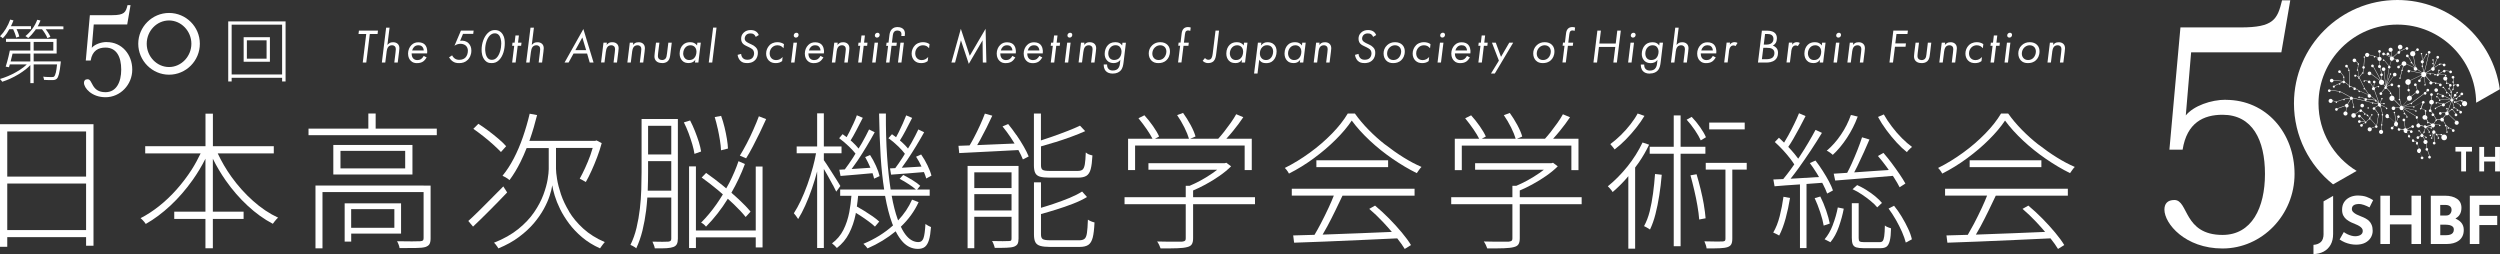 <?xml version="1.0" encoding="UTF-8"?>
<svg id="_レイヤー_2" data-name="レイヤー 2" xmlns="http://www.w3.org/2000/svg" viewBox="0 0 496 50.4">
  <rect x="0" y="0" width="496" height="50.4" fill="#333333" stroke="none"/>
  <defs>
    <style>
      .cls-1 {
        fill: #fff;
      }
    </style>
  </defs>
  <g id="_レイヤー_1-2" data-name="レイヤー 1">
    <g>
      <polygon class="cls-1" points="71.97 12.4 72.67 12.4 73.37 6.74 74.91 6.74 74.99 6.07 71.21 6.07 71.13 6.74 72.66 6.74 71.97 12.4"/>
      <path class="cls-1" d="M76.69,10.34c.05-.35,.12-.82,.39-1.09,.15-.16,.4-.27,.7-.27,.25,0,.44,.09,.55,.2,.18,.18,.2,.43,.2,.59,0,.18-.04,.51-.06,.67l-.24,1.97h.68l.27-2.16c.03-.24,.06-.46,.06-.65,0-.29-.05-.62-.31-.88-.29-.29-.67-.34-.95-.34-.21,0-.48,.03-.72,.18-.21,.13-.38,.34-.4,.37l.43-3.44h-.68l-.85,6.92h.68l.26-2.06Z"/>
      <path class="cls-1" d="M82.78,12.52c.33,0,.75-.05,1.14-.3,.27-.18,.55-.51,.73-.82l-.58-.31c-.11,.21-.31,.47-.51,.61-.26,.18-.53,.22-.76,.22-.28,0-.55-.07-.78-.29-.17-.17-.36-.48-.35-1.04h3.07c.1-.9-.16-1.44-.45-1.74-.23-.23-.62-.46-1.28-.46-.52,0-.97,.14-1.38,.55s-.67,1.02-.67,1.69c0,.73,.28,1.17,.52,1.41,.39,.41,.84,.49,1.3,.49Zm-.62-3.21c.24-.24,.51-.33,.86-.33,.22,0,.5,.04,.72,.25,.2,.19,.32,.49,.33,.78h-2.3c.07-.28,.21-.52,.38-.69Z"/>
      <path class="cls-1" d="M92.96,8.57c-.41-.4-1.03-.58-1.67-.47l.57-1.38h2.03l.08-.65h-2.52l-1.28,3.01c.34-.25,.76-.39,1.19-.39,.34,0,.74,.1,1.02,.33,.36,.3,.45,.72,.45,1.03,0,.54-.17,1.04-.48,1.36-.23,.24-.62,.46-1.24,.46-.31,0-.64-.07-.94-.3-.28-.22-.43-.51-.47-.59l-.61,.4c.17,.28,.44,.6,.75,.81,.4,.27,.79,.33,1.25,.33,.65,0,1.22-.15,1.74-.67,.31-.32,.69-.91,.69-1.82,0-.65-.23-1.13-.56-1.45Z"/>
      <path class="cls-1" d="M97.47,12.52c.6,0,1.04-.12,1.52-.58,.83-.8,1.16-2.15,1.16-3.39,0-1.11-.33-1.75-.72-2.12-.34-.32-.75-.47-1.22-.47-.56,0-1.03,.17-1.48,.64-.73,.74-1.18,2-1.18,3.29,0,.52,.07,1.46,.72,2.14,.39,.4,.76,.48,1.2,.48Zm-.29-5.47c.28-.27,.59-.44,.99-.44,.28,0,.53,.08,.75,.29,.4,.39,.53,1.18,.53,1.74,0,.95-.3,2.26-.97,2.87-.26,.24-.53,.36-.91,.36-.3,0-.56-.09-.78-.32-.51-.53-.53-1.58-.53-1.76,0-1.02,.34-2.15,.92-2.74Z"/>
      <polygon class="cls-1" points="101.61 12.4 102.3 12.4 102.71 9.09 103.39 9.09 103.47 8.46 102.78 8.46 102.95 7.04 102.27 7.04 102.1 8.46 101.68 8.46 101.61 9.09 102.02 9.09 101.61 12.4"/>
      <path class="cls-1" d="M105.33,10.34c.05-.35,.12-.82,.39-1.09,.15-.16,.4-.27,.7-.27,.25,0,.44,.09,.55,.2,.18,.18,.2,.43,.2,.59,0,.18-.04,.51-.06,.67l-.24,1.97h.68l.27-2.16c.03-.24,.06-.46,.06-.65,0-.29-.05-.62-.31-.88-.29-.29-.66-.34-.95-.34-.21,0-.47,.03-.72,.18-.21,.13-.38,.34-.4,.37l.43-3.44h-.68l-.86,6.92h.68l.26-2.06Z"/>
      <path class="cls-1" d="M113.78,10.62h2.7l.52,1.78h.76l-2.02-6.64-3.73,6.64h.8l.98-1.78Zm1.75-3.2l.76,2.53h-2.14l1.39-2.53Z"/>
      <path class="cls-1" d="M121.48,8.37c-.22,0-.48,.03-.73,.18-.21,.13-.38,.34-.4,.37l.06-.46h-.68l-.48,3.94h.68l.26-2.06c.05-.35,.12-.82,.39-1.09,.15-.16,.4-.27,.7-.27,.25,0,.44,.09,.55,.2,.18,.18,.2,.43,.2,.59,0,.18-.04,.51-.06,.67l-.24,1.97h.68l.27-2.16c.03-.24,.06-.46,.06-.65,0-.29-.05-.62-.31-.88-.28-.29-.65-.34-.94-.34Z"/>
      <path class="cls-1" d="M125.4,10.34c.05-.35,.12-.82,.39-1.09,.15-.16,.4-.27,.7-.27,.25,0,.44,.09,.55,.2,.18,.18,.2,.43,.2,.59,0,.18-.04,.51-.06,.67l-.24,1.97h.68l.27-2.16c.03-.24,.06-.46,.06-.65,0-.29-.05-.62-.31-.88-.28-.29-.65-.34-.94-.34-.22,0-.48,.03-.73,.18-.21,.13-.38,.34-.4,.37l.06-.46h-.68l-.48,3.94h.68l.26-2.06Z"/>
      <path class="cls-1" d="M131.38,12.52c.29,0,.78-.05,1.14-.41,.35-.36,.42-.86,.48-1.39l.28-2.26h-.68l-.27,2.18c-.06,.45-.1,.8-.33,1.03-.14,.13-.36,.24-.64,.24-.22,0-.44-.07-.59-.2-.21-.18-.24-.4-.24-.66,0-.19,.02-.33,.04-.51l.26-2.08h-.68l-.25,2.02c-.02,.17-.06,.48-.06,.67,0,.4,.09,.73,.39,1,.26,.23,.62,.36,1.15,.36Z"/>
      <path class="cls-1" d="M137.46,12.32c.2-.11,.37-.29,.49-.47l-.07,.55h.68l.48-3.94h-.68l-.07,.56c-.12-.19-.28-.34-.52-.46-.29-.15-.57-.19-.84-.19-.59,0-1.04,.16-1.41,.51-.37,.35-.68,.94-.68,1.75,0,.65,.22,1.09,.51,1.4,.37,.39,.81,.48,1.28,.48,.24,0,.53-.04,.82-.2Zm-1.91-1.74c0-.48,.21-.96,.5-1.23,.2-.19,.51-.37,.95-.37,.39,0,.65,.16,.81,.31,.13,.12,.37,.42,.37,.95,0,.48-.16,.99-.45,1.28-.23,.25-.55,.39-.98,.39-.28,0-.56-.07-.8-.29-.27-.25-.41-.65-.41-1.03Z"/>
      <polygon class="cls-1" points="142.16 5.48 141.48 5.48 140.62 12.4 141.31 12.4 142.16 5.48"/>
      <path class="cls-1" d="M148.19,12.52c.45,0,1.11-.06,1.64-.61,.46-.48,.53-1.06,.53-1.43,0-.41-.07-.74-.43-1.11-.23-.24-.51-.41-.81-.54l-.57-.27c-.13-.07-.41-.22-.53-.33-.19-.17-.27-.38-.27-.58,0-.29,.14-.58,.33-.75,.26-.23,.56-.27,.8-.27,.22,0,.48,.02,.71,.2,.14,.11,.27,.28,.35,.49l.6-.37c-.11-.29-.32-.56-.57-.72-.34-.23-.77-.27-1.04-.27-.53,0-1,.14-1.4,.53-.36,.35-.49,.75-.49,1.2,0,.49,.19,.8,.36,.98,.21,.22,.58,.41,.75,.48l.5,.24c.2,.09,.49,.27,.62,.38,.17,.15,.34,.43,.34,.81,0,.3-.1,.67-.34,.92-.29,.3-.68,.35-.99,.35s-.63-.05-.9-.33c-.2-.21-.32-.5-.34-.83l-.7,.19c.05,.46,.26,.87,.53,1.16,.38,.38,.8,.47,1.31,.47Z"/>
      <path class="cls-1" d="M152.68,8.97c-.44,.43-.68,1.05-.68,1.65,0,.54,.18,1.03,.52,1.38,.41,.42,.9,.52,1.39,.52,.23,0,.47-.03,.7-.1,.19-.06,.38-.16,.57-.3l.09-.82c-.12,.14-.29,.31-.55,.45-.24,.12-.46,.17-.73,.17-.32,0-.65-.08-.91-.34-.18-.18-.38-.49-.38-.99,0-.56,.25-.95,.5-1.2,.28-.26,.62-.41,1.05-.41,.26,0,.52,.07,.71,.17,.17,.1,.36,.27,.49,.42l.09-.82c-.42-.29-.88-.38-1.28-.38-.83,0-1.34,.34-1.59,.6Z"/>
      <polygon class="cls-1" points="158.12 8.46 157.43 8.46 156.95 12.4 157.63 12.4 158.12 8.46"/>
      <path class="cls-1" d="M157.91,7.46c.1,0,.26-.03,.38-.16,.09-.09,.15-.21,.15-.38,0-.12-.04-.23-.12-.31-.08-.08-.17-.11-.3-.11-.19,0-.33,.09-.41,.18-.08,.09-.13,.22-.13,.36,0,.11,.04,.22,.11,.29,.1,.1,.2,.13,.32,.13Z"/>
      <path class="cls-1" d="M161.5,12.52c.33,0,.75-.05,1.14-.3,.27-.18,.55-.51,.73-.82l-.58-.31c-.11,.21-.31,.47-.51,.61-.26,.18-.53,.22-.76,.22-.29,0-.55-.07-.78-.29-.17-.17-.36-.48-.35-1.04h3.07c.1-.9-.16-1.44-.45-1.74-.23-.23-.62-.46-1.28-.46-.52,0-.97,.14-1.38,.55-.42,.42-.67,1.02-.67,1.69,0,.73,.29,1.17,.52,1.41,.39,.41,.84,.49,1.3,.49Zm-.62-3.21c.24-.24,.51-.33,.86-.33,.22,0,.5,.04,.72,.25,.2,.19,.32,.49,.33,.78h-2.3c.07-.28,.21-.52,.38-.69Z"/>
      <path class="cls-1" d="M165.97,10.34c.05-.35,.12-.82,.39-1.09,.15-.16,.4-.27,.7-.27,.25,0,.44,.09,.55,.2,.18,.18,.2,.43,.2,.59,0,.18-.04,.51-.06,.67l-.24,1.97h.68l.27-2.16c.03-.24,.06-.46,.06-.65,0-.29-.05-.62-.31-.88-.29-.29-.66-.34-.94-.34-.22,0-.48,.03-.73,.18-.21,.13-.38,.34-.4,.37l.06-.46h-.68l-.48,3.94h.68l.26-2.06Z"/>
      <polygon class="cls-1" points="170.26 12.4 170.95 12.4 171.36 9.09 172.04 9.09 172.11 8.46 171.43 8.46 171.6 7.04 170.92 7.04 170.75 8.46 170.33 8.46 170.25 9.09 170.67 9.09 170.26 12.4"/>
      <path class="cls-1" d="M174,7.46c.1,0,.26-.03,.38-.16,.09-.09,.15-.21,.15-.38,0-.12-.04-.23-.12-.31-.08-.08-.17-.11-.3-.11-.19,0-.33,.09-.41,.18-.08,.09-.13,.22-.13,.36,0,.11,.04,.22,.11,.29,.09,.1,.2,.13,.32,.13Z"/>
      <polygon class="cls-1" points="174.2 8.46 173.52 8.46 173.04 12.4 173.72 12.4 174.2 8.46"/>
      <polygon class="cls-1" points="178.16 12.4 178.85 12.4 179.33 8.46 178.65 8.46 178.16 12.4"/>
      <path class="cls-1" d="M176.47,12.4l.41-3.31h.97l.08-.63h-.97l.18-1.48c.03-.21,.08-.46,.25-.66,.19-.22,.45-.26,.66-.26s.45,.06,.59,.19c.19,.17,.21,.41,.21,.53,0,.1-.02,.27-.03,.36h.68c0-.07,.04-.34,.04-.49,0-.43-.15-.69-.31-.86-.19-.2-.55-.42-1.16-.42-.41,0-.83,.1-1.15,.45-.33,.35-.41,.79-.46,1.17l-.18,1.48h-.38l-.08,.63h.38l-.41,3.31h.68Z"/>
      <path class="cls-1" d="M182.79,12.52c.23,0,.47-.03,.7-.1,.19-.06,.38-.16,.57-.3l.09-.82c-.12,.14-.29,.31-.55,.45-.24,.12-.46,.17-.73,.17-.32,0-.65-.08-.91-.34-.18-.18-.38-.49-.38-.99,0-.56,.25-.95,.5-1.2,.27-.26,.62-.41,1.05-.41,.26,0,.52,.07,.71,.17,.17,.1,.36,.27,.49,.42l.09-.82c-.42-.29-.88-.38-1.28-.38-.83,0-1.34,.34-1.59,.6-.44,.43-.68,1.05-.68,1.65,0,.54,.18,1.03,.52,1.38,.41,.42,.9,.52,1.39,.52Z"/>
      <polygon class="cls-1" points="192.21 12.67 194.94 8 194.99 12.4 195.7 12.4 195.54 5.71 192.4 11.07 190.63 5.72 188.76 12.4 189.49 12.4 190.65 8 192.21 12.67"/>
      <path class="cls-1" d="M199.57,12.52c.33,0,.75-.05,1.14-.3,.27-.18,.55-.51,.73-.82l-.58-.31c-.11,.21-.31,.47-.51,.61-.26,.18-.53,.22-.76,.22-.28,0-.55-.07-.78-.29-.17-.17-.36-.48-.35-1.04h3.07c.1-.9-.16-1.44-.45-1.74-.23-.23-.62-.46-1.28-.46-.52,0-.97,.14-1.38,.55-.42,.42-.67,1.02-.67,1.69,0,.73,.28,1.17,.52,1.41,.39,.41,.84,.49,1.3,.49Zm-.62-3.21c.24-.24,.51-.33,.86-.33,.22,0,.5,.04,.72,.25,.2,.19,.32,.49,.33,.78h-2.3c.07-.28,.21-.52,.38-.69Z"/>
      <path class="cls-1" d="M206.79,11.4l-.58-.31c-.11,.21-.31,.47-.51,.61-.26,.18-.53,.22-.76,.22-.29,0-.55-.07-.78-.29-.17-.17-.36-.48-.35-1.04h3.07c.1-.9-.16-1.44-.45-1.74-.23-.23-.62-.46-1.28-.46-.52,0-.97,.14-1.38,.55-.42,.42-.67,1.02-.67,1.69,0,.73,.29,1.17,.52,1.41,.39,.41,.84,.49,1.3,.49,.33,0,.75-.05,1.14-.3,.27-.18,.55-.51,.73-.82Zm-2.49-2.09c.24-.24,.51-.33,.86-.33,.22,0,.5,.04,.72,.25,.2,.19,.32,.49,.33,.78h-2.3c.07-.28,.21-.52,.38-.69Z"/>
      <polygon class="cls-1" points="208.47 12.4 209.16 12.4 209.56 9.09 210.25 9.09 210.32 8.46 209.64 8.46 209.81 7.04 209.13 7.04 208.96 8.46 208.54 8.46 208.46 9.09 208.88 9.09 208.47 12.4"/>
      <path class="cls-1" d="M212.21,7.46c.1,0,.26-.03,.38-.16,.09-.09,.15-.21,.15-.38,0-.12-.04-.23-.12-.31-.08-.08-.17-.11-.3-.11-.19,0-.33,.09-.41,.18-.08,.09-.13,.22-.13,.36,0,.11,.04,.22,.11,.29,.1,.1,.2,.13,.32,.13Z"/>
      <polygon class="cls-1" points="212.41 8.46 211.73 8.46 211.25 12.4 211.93 12.4 212.41 8.46"/>
      <path class="cls-1" d="M216.22,8.37c-.22,0-.48,.03-.73,.18-.21,.13-.38,.34-.4,.37l.06-.46h-.68l-.48,3.94h.68l.26-2.06c.05-.35,.12-.82,.39-1.09,.15-.16,.4-.27,.7-.27,.25,0,.44,.09,.55,.2,.18,.18,.2,.43,.2,.59,0,.18-.04,.51-.06,.67l-.24,1.97h.68l.27-2.16c.03-.24,.06-.46,.06-.65,0-.29-.05-.62-.31-.88-.29-.29-.66-.34-.94-.34Z"/>
      <path class="cls-1" d="M222.7,8.46l-.07,.56c-.14-.23-.33-.38-.49-.46-.3-.17-.67-.19-.87-.19-.73,0-1.19,.29-1.46,.58-.42,.43-.64,1.09-.64,1.73,0,.41,.09,.92,.49,1.34,.31,.33,.74,.5,1.3,.5,.28,0,.54-.07,.76-.17,.3-.15,.47-.36,.56-.49l-.06,.57c-.04,.36-.09,.86-.44,1.21-.17,.17-.48,.35-1,.35-.26,0-.57-.05-.82-.28-.28-.27-.31-.61-.31-.88v-.04h-.67v.06c0,.24,.02,.85,.45,1.28,.24,.24,.65,.47,1.33,.47,.81,0,1.28-.3,1.54-.57,.46-.47,.54-1.09,.62-1.71l.46-3.84h-.68Zm-.69,3.1c-.18,.16-.49,.34-.97,.34-.29,0-.58-.09-.81-.31-.21-.21-.35-.55-.35-.97,0-.53,.19-.99,.51-1.29,.27-.25,.58-.36,.95-.36,.4,0,.66,.15,.83,.33,.23,.25,.34,.63,.34,.95,0,.44-.16,1-.5,1.31Z"/>
      <path class="cls-1" d="M229.82,12.52c.53,0,1.14-.11,1.64-.61,.31-.3,.66-.85,.66-1.71,0-.41-.09-.89-.48-1.29-.33-.33-.8-.54-1.44-.54s-1.14,.19-1.58,.59c-.52,.48-.71,1.07-.71,1.64,0,.64,.23,1.08,.5,1.38,.38,.4,.85,.54,1.4,.54Zm-.7-3.1c.38-.37,.81-.44,1.07-.44,.39,0,.7,.15,.9,.36,.17,.18,.32,.48,.32,.87,0,.46-.18,.93-.47,1.24-.23,.25-.58,.46-1.07,.46s-.77-.22-.91-.37c-.15-.16-.34-.45-.34-.89,0-.48,.17-.91,.5-1.23Z"/>
      <path class="cls-1" d="M234.4,12.4l.41-3.31h.97l.08-.63h-.97l.2-1.64c.04-.34,.11-.52,.22-.63,.06-.06,.19-.15,.42-.15,.12,0,.28,.04,.42,.09l.09-.67c-.17-.06-.36-.09-.55-.09-.29,0-.61,.07-.86,.32-.3,.3-.36,.71-.4,1.04l-.21,1.72h-.38l-.08,.63h.38l-.41,3.31h.68Z"/>
      <path class="cls-1" d="M239.68,12.52c.64,0,.97-.26,1.1-.39,.33-.33,.45-.86,.52-1.48l.56-4.58h-.7l-.56,4.58c-.08,.61-.21,.87-.35,1.02-.14,.14-.3,.19-.49,.19-.17,0-.28-.04-.41-.11-.1-.07-.2-.13-.28-.24l-.46,.55c.13,.14,.28,.25,.44,.32,.21,.1,.41,.14,.64,.14Z"/>
      <path class="cls-1" d="M245.1,12.52c.24,0,.53-.04,.82-.2,.2-.11,.37-.29,.49-.47l-.07,.55h.68l.48-3.94h-.68l-.07,.56c-.12-.19-.28-.34-.52-.46-.29-.15-.57-.19-.84-.19-.59,0-1.04,.16-1.41,.51-.37,.35-.68,.94-.68,1.75,0,.65,.22,1.09,.51,1.4,.37,.39,.81,.48,1.28,.48Zm-.59-3.17c.2-.19,.51-.37,.95-.37,.39,0,.65,.16,.81,.31,.13,.12,.37,.42,.37,.95,0,.48-.16,.99-.45,1.28-.23,.25-.55,.39-.98,.39-.28,0-.56-.07-.8-.29-.27-.25-.41-.65-.41-1.03,0-.48,.21-.96,.5-1.23Z"/>
      <path class="cls-1" d="M251.54,8.37c-.29,0-.54,.04-.81,.18-.16,.09-.37,.23-.55,.47l.07-.55h-.68l-.76,6.12h.68l.34-2.73c.1,.16,.27,.33,.45,.45,.3,.19,.65,.22,.9,.22,.49,0,.98-.09,1.41-.51,.42-.41,.69-1.07,.69-1.82,0-.64-.21-1.06-.51-1.36-.4-.39-.89-.46-1.23-.46Zm.51,3.21c-.27,.25-.57,.33-.89,.33s-.64-.1-.88-.38c-.26-.29-.32-.64-.32-.94,0-.46,.15-.89,.44-1.2,.25-.27,.55-.42,.98-.42s.7,.15,.87,.33c.15,.15,.34,.45,.34,.92s-.17,1.02-.53,1.35Z"/>
      <path class="cls-1" d="M256.65,12.52c.24,0,.53-.04,.82-.2,.2-.11,.37-.29,.49-.47l-.07,.55h.68l.48-3.94h-.68l-.07,.56c-.12-.19-.28-.34-.52-.46-.28-.15-.57-.19-.84-.19-.59,0-1.04,.16-1.41,.51-.37,.35-.68,.94-.68,1.75,0,.65,.22,1.09,.51,1.4,.37,.39,.81,.48,1.28,.48Zm-.59-3.17c.2-.19,.51-.37,.95-.37,.39,0,.65,.16,.81,.31,.13,.12,.37,.42,.37,.95,0,.48-.16,.99-.45,1.28-.23,.25-.55,.39-.98,.39-.27,0-.56-.07-.8-.29-.27-.25-.41-.65-.41-1.03,0-.48,.21-.96,.5-1.23Z"/>
      <path class="cls-1" d="M261.57,10.34c.05-.35,.12-.82,.39-1.09,.15-.16,.4-.27,.7-.27,.25,0,.44,.09,.55,.2,.18,.18,.2,.43,.2,.59,0,.18-.04,.51-.06,.67l-.24,1.97h.68l.27-2.16c.03-.24,.06-.46,.06-.65,0-.29-.05-.62-.31-.88-.28-.29-.65-.34-.94-.34-.22,0-.48,.03-.73,.18-.21,.13-.38,.34-.4,.37l.06-.46h-.68l-.48,3.94h.68l.26-2.06Z"/>
      <path class="cls-1" d="M270.68,12.52c.45,0,1.11-.06,1.64-.61,.46-.48,.53-1.06,.53-1.43,0-.41-.07-.74-.43-1.11-.23-.24-.51-.41-.81-.54l-.57-.27c-.13-.07-.41-.22-.53-.33-.19-.17-.27-.38-.27-.58,0-.29,.14-.58,.33-.75,.26-.23,.56-.27,.8-.27,.22,0,.47,.02,.71,.2,.14,.11,.27,.28,.35,.49l.6-.37c-.11-.29-.32-.56-.57-.72-.34-.23-.77-.27-1.04-.27-.53,0-1,.14-1.4,.53-.36,.35-.49,.75-.49,1.2,0,.49,.19,.8,.36,.98,.21,.22,.58,.41,.75,.48l.5,.24c.2,.09,.49,.27,.62,.38,.17,.15,.34,.43,.34,.81,0,.3-.1,.67-.34,.92-.29,.3-.68,.35-.99,.35s-.63-.05-.9-.33c-.2-.21-.32-.5-.34-.83l-.7,.19c.05,.46,.26,.87,.53,1.16,.38,.38,.8,.47,1.31,.47Z"/>
      <path class="cls-1" d="M276.4,12.52c.53,0,1.14-.11,1.64-.61,.31-.3,.67-.85,.67-1.71,0-.41-.09-.89-.48-1.29-.33-.33-.8-.54-1.44-.54s-1.14,.19-1.58,.59c-.52,.48-.71,1.07-.71,1.64,0,.64,.23,1.08,.5,1.38,.38,.4,.84,.54,1.4,.54Zm-.7-3.1c.38-.37,.81-.44,1.07-.44,.39,0,.7,.15,.9,.36,.17,.18,.32,.48,.32,.87,0,.46-.18,.93-.47,1.24-.23,.25-.58,.46-1.07,.46s-.77-.22-.91-.37c-.15-.16-.34-.45-.34-.89,0-.48,.17-.91,.5-1.23Z"/>
      <path class="cls-1" d="M280.95,8.97c-.44,.43-.68,1.05-.68,1.65,0,.54,.18,1.03,.52,1.38,.41,.42,.9,.52,1.39,.52,.23,0,.47-.03,.7-.1,.19-.06,.38-.16,.57-.3l.09-.82c-.12,.14-.29,.31-.55,.45-.24,.12-.46,.17-.73,.17-.32,0-.65-.08-.91-.34-.18-.18-.38-.49-.38-.99,0-.56,.25-.95,.5-1.2,.27-.26,.62-.41,1.05-.41,.26,0,.52,.07,.71,.17,.17,.1,.36,.27,.49,.42l.09-.82c-.42-.29-.88-.38-1.28-.38-.83,0-1.34,.34-1.59,.6Z"/>
      <polygon class="cls-1" points="285.21 12.4 285.89 12.4 286.38 8.46 285.69 8.46 285.21 12.4"/>
      <path class="cls-1" d="M286.27,6.49c-.19,0-.33,.09-.41,.18-.08,.09-.13,.22-.13,.36,0,.11,.04,.22,.11,.29,.1,.1,.2,.13,.32,.13,.1,0,.26-.03,.38-.16,.09-.09,.15-.21,.15-.38,0-.12-.04-.23-.12-.31-.08-.08-.17-.11-.3-.11Z"/>
      <path class="cls-1" d="M289.76,12.52c.33,0,.75-.05,1.14-.3,.27-.18,.55-.51,.73-.82l-.58-.31c-.11,.21-.31,.47-.51,.61-.26,.18-.53,.22-.76,.22-.29,0-.55-.07-.78-.29-.17-.17-.36-.48-.35-1.04h3.07c.1-.9-.16-1.44-.45-1.74-.23-.23-.62-.46-1.28-.46-.52,0-.97,.14-1.38,.55-.42,.42-.67,1.02-.67,1.69,0,.73,.29,1.17,.52,1.41,.39,.41,.84,.49,1.3,.49Zm-.62-3.21c.24-.24,.51-.33,.86-.33,.22,0,.5,.04,.72,.25,.2,.19,.32,.49,.33,.78h-2.3c.07-.28,.21-.52,.38-.69Z"/>
      <polygon class="cls-1" points="293.31 12.4 294 12.4 294.4 9.09 295.09 9.09 295.16 8.46 294.48 8.46 294.65 7.04 293.97 7.04 293.8 8.46 293.38 8.46 293.3 9.09 293.72 9.09 293.31 12.4"/>
      <polygon class="cls-1" points="296.57 14.59 300.22 8.46 299.44 8.46 297.8 11.28 296.76 8.46 296 8.46 297.38 12.03 295.81 14.59 296.57 14.59"/>
      <path class="cls-1" d="M306.09,12.52c.53,0,1.14-.11,1.64-.61,.31-.3,.67-.85,.67-1.71,0-.41-.09-.89-.48-1.29-.33-.33-.8-.54-1.44-.54s-1.14,.19-1.58,.59c-.52,.48-.71,1.07-.71,1.64,0,.64,.23,1.08,.5,1.38,.38,.4,.84,.54,1.4,.54Zm-.7-3.1c.38-.37,.81-.44,1.07-.44,.39,0,.7,.15,.9,.36,.17,.18,.32,.48,.32,.87,0,.46-.18,.93-.47,1.24-.23,.25-.58,.46-1.07,.46s-.77-.22-.91-.37c-.15-.16-.34-.45-.34-.89,0-.48,.17-.91,.5-1.23Z"/>
      <path class="cls-1" d="M310.66,12.4l.41-3.31h.97l.08-.63h-.97l.2-1.64c.04-.34,.11-.52,.22-.63,.06-.06,.19-.15,.42-.15,.12,0,.28,.04,.42,.09l.09-.67c-.17-.06-.36-.09-.55-.09-.29,0-.61,.07-.86,.32-.3,.3-.36,.71-.4,1.04l-.21,1.72h-.38l-.08,.63h.38l-.41,3.31h.68Z"/>
      <polygon class="cls-1" points="320.09 12.4 320.79 12.4 321.57 6.07 320.87 6.07 320.56 8.64 317.31 8.64 317.62 6.07 316.92 6.07 316.14 12.4 316.85 12.4 317.23 9.31 320.47 9.31 320.09 12.4"/>
      <polygon class="cls-1" points="324.19 8.46 323.5 8.46 323.02 12.4 323.7 12.4 324.19 8.46"/>
      <path class="cls-1" d="M323.98,7.46c.1,0,.26-.03,.38-.16,.09-.09,.15-.21,.15-.38,0-.12-.04-.23-.12-.31-.08-.08-.17-.11-.3-.11-.19,0-.33,.09-.41,.18-.08,.09-.13,.22-.13,.36,0,.11,.04,.22,.11,.29,.1,.1,.2,.13,.32,.13Z"/>
      <path class="cls-1" d="M327.32,14.59c.81,0,1.28-.3,1.54-.57,.46-.47,.54-1.09,.62-1.71l.46-3.84h-.68l-.07,.56c-.14-.23-.33-.38-.49-.46-.3-.17-.67-.19-.87-.19-.73,0-1.19,.29-1.46,.58-.42,.43-.64,1.09-.64,1.73,0,.41,.09,.92,.49,1.34,.31,.33,.74,.5,1.3,.5,.28,0,.54-.07,.76-.17,.3-.15,.47-.36,.56-.49l-.06,.57c-.04,.36-.09,.86-.44,1.21-.17,.17-.48,.35-1,.35-.26,0-.57-.05-.82-.28-.28-.27-.31-.61-.31-.88v-.04h-.67v.06c0,.24,.02,.85,.45,1.28,.24,.24,.65,.47,1.33,.47Zm1.24-3.02c-.18,.16-.49,.34-.97,.34-.29,0-.58-.09-.81-.31-.21-.21-.35-.55-.35-.97,0-.53,.19-.99,.51-1.29,.27-.25,.58-.36,.95-.36,.4,0,.66,.15,.83,.33,.23,.25,.34,.63,.34,.95,0,.44-.16,1-.5,1.31Z"/>
      <path class="cls-1" d="M332.45,10.34c.05-.35,.12-.82,.39-1.09,.15-.16,.4-.27,.7-.27,.25,0,.44,.09,.55,.2,.18,.18,.2,.43,.2,.59,0,.18-.04,.51-.06,.67l-.24,1.97h.68l.27-2.16c.03-.24,.06-.46,.06-.65,0-.29-.05-.62-.31-.88-.29-.29-.66-.34-.95-.34-.21,0-.47,.03-.72,.18-.21,.13-.38,.34-.4,.37l.43-3.44h-.68l-.85,6.92h.68l.26-2.06Z"/>
      <path class="cls-1" d="M338.54,12.52c.33,0,.75-.05,1.14-.3,.27-.18,.55-.51,.73-.82l-.58-.31c-.11,.21-.31,.47-.51,.61-.26,.18-.53,.22-.76,.22-.28,0-.55-.07-.78-.29-.17-.17-.36-.48-.35-1.04h3.07c.1-.9-.16-1.44-.45-1.74-.23-.23-.62-.46-1.28-.46-.52,0-.97,.14-1.38,.55s-.67,1.02-.67,1.69c0,.73,.28,1.17,.52,1.41,.39,.41,.84,.49,1.3,.49Zm-.62-3.21c.24-.24,.51-.33,.86-.33,.22,0,.5,.04,.72,.25,.2,.19,.32,.49,.33,.78h-2.3c.07-.28,.21-.52,.38-.69Z"/>
      <path class="cls-1" d="M343.01,10.32c.05-.39,.11-.84,.39-1.1,.15-.15,.33-.21,.52-.21,.21,0,.33,.08,.41,.13l.4-.62c-.16-.1-.34-.16-.58-.16-.21,0-.38,.04-.57,.14-.2,.11-.32,.26-.4,.38l.06-.43h-.68l-.48,3.94h.68l.26-2.08Z"/>
      <path class="cls-1" d="M352.76,10.49c0-.42-.1-.76-.39-1.05-.18-.18-.43-.32-.64-.41,.3-.14,.49-.36,.59-.53,.14-.26,.22-.62,.22-.91,0-.44-.15-.79-.37-1.01-.24-.25-.72-.5-1.58-.5h-1.03l-.78,6.33h1.65c.43,0,1.2-.05,1.75-.52,.32-.27,.58-.72,.58-1.4Zm-2.58-3.75h.47c.29,0,.64,.06,.85,.21,.31,.22,.35,.56,.35,.74,0,.27-.06,.6-.34,.84-.32,.28-.77,.32-1.12,.32h-.46l.26-2.12Zm1.43,4.73c-.28,.21-.79,.28-1.19,.28h-.86l.28-2.26h.71c.35,0,.73,.02,1.03,.19,.35,.2,.47,.5,.47,.85,0,.47-.21,.78-.44,.94Z"/>
      <path class="cls-1" d="M355.37,10.32c.05-.39,.11-.84,.39-1.1,.15-.15,.33-.21,.52-.21,.21,0,.33,.08,.41,.13l.4-.62c-.16-.1-.34-.16-.58-.16-.21,0-.38,.04-.57,.14-.2,.11-.32,.26-.4,.38l.06-.43h-.68l-.48,3.94h.68l.26-2.08Z"/>
      <path class="cls-1" d="M359.79,12.52c.24,0,.53-.04,.82-.2,.2-.11,.37-.29,.49-.47l-.07,.55h.68l.48-3.94h-.68l-.07,.56c-.12-.19-.28-.34-.52-.46-.28-.15-.57-.19-.84-.19-.59,0-1.04,.16-1.41,.51-.37,.35-.68,.94-.68,1.75,0,.65,.22,1.09,.51,1.4,.37,.39,.81,.48,1.28,.48Zm-.59-3.17c.2-.19,.51-.37,.95-.37,.39,0,.65,.16,.81,.31,.13,.12,.37,.42,.37,.95,0,.48-.16,.99-.45,1.28-.23,.25-.55,.39-.98,.39-.27,0-.56-.07-.8-.29-.27-.25-.41-.65-.41-1.03,0-.48,.21-.96,.5-1.23Z"/>
      <path class="cls-1" d="M364.73,7.46c.1,0,.26-.03,.38-.16,.09-.09,.15-.21,.15-.38,0-.12-.04-.23-.12-.31-.08-.08-.17-.11-.3-.11-.19,0-.33,.09-.41,.18-.08,.09-.13,.22-.13,.36,0,.11,.04,.22,.11,.29,.1,.1,.2,.13,.32,.13Z"/>
      <polygon class="cls-1" points="364.94 8.46 364.26 8.46 363.77 12.4 364.46 12.4 364.94 8.46"/>
      <path class="cls-1" d="M367.45,10.34c.05-.35,.12-.82,.39-1.09,.15-.16,.4-.27,.7-.27,.25,0,.44,.09,.55,.2,.18,.18,.2,.43,.2,.59,0,.18-.04,.51-.06,.67l-.24,1.97h.68l.27-2.16c.03-.24,.06-.46,.06-.65,0-.29-.05-.62-.31-.88-.28-.29-.65-.34-.94-.34-.22,0-.48,.03-.73,.18-.21,.13-.38,.34-.4,.37l.06-.46h-.68l-.48,3.94h.68l.26-2.06Z"/>
      <polygon class="cls-1" points="375.96 9.27 378.06 9.27 378.14 8.61 376.03 8.61 376.26 6.74 378.44 6.74 378.53 6.07 375.64 6.07 374.87 12.4 375.57 12.4 375.96 9.27"/>
      <path class="cls-1" d="M382.23,10.65c-.06,.45-.1,.8-.33,1.03-.14,.13-.36,.24-.64,.24-.22,0-.44-.07-.59-.2-.21-.18-.24-.4-.24-.66,0-.19,.02-.33,.04-.51l.26-2.08h-.68l-.25,2.02c-.02,.17-.06,.48-.06,.67,0,.4,.09,.73,.39,1,.26,.23,.62,.36,1.15,.36,.29,0,.78-.05,1.14-.41,.35-.36,.42-.86,.48-1.39l.27-2.26h-.68l-.27,2.18Z"/>
      <path class="cls-1" d="M385.69,10.34c.05-.35,.12-.82,.39-1.09,.15-.16,.4-.27,.7-.27,.25,0,.44,.09,.55,.2,.18,.18,.2,.43,.2,.59,0,.18-.04,.51-.06,.67l-.24,1.97h.68l.27-2.16c.03-.24,.06-.46,.06-.65,0-.29-.05-.62-.31-.88-.28-.29-.65-.34-.94-.34-.22,0-.48,.03-.73,.18-.21,.13-.38,.34-.4,.37l.06-.46h-.68l-.48,3.94h.68l.26-2.06Z"/>
      <path class="cls-1" d="M391.86,12.52c.23,0,.47-.03,.7-.1,.19-.06,.38-.16,.57-.3l.09-.82c-.12,.14-.29,.31-.55,.45-.24,.12-.46,.17-.73,.17-.32,0-.65-.08-.91-.34-.18-.18-.38-.49-.38-.99,0-.56,.25-.95,.5-1.2,.27-.26,.62-.41,1.05-.41,.26,0,.52,.07,.71,.17,.17,.1,.36,.27,.49,.42l.09-.82c-.42-.29-.88-.38-1.28-.38-.83,0-1.34,.34-1.59,.6-.44,.43-.68,1.05-.68,1.65,0,.54,.18,1.03,.52,1.38,.41,.42,.9,.52,1.39,.52Z"/>
      <polygon class="cls-1" points="394.92 12.4 395.61 12.4 396.02 9.09 396.7 9.09 396.77 8.46 396.09 8.46 396.26 7.04 395.58 7.04 395.41 8.46 394.99 8.46 394.91 9.09 395.33 9.09 394.92 12.4"/>
      <polygon class="cls-1" points="398.86 8.46 398.18 8.46 397.7 12.4 398.38 12.4 398.86 8.46"/>
      <path class="cls-1" d="M398.66,7.46c.1,0,.26-.03,.38-.16,.09-.09,.15-.21,.15-.38,0-.12-.04-.23-.12-.31-.08-.08-.17-.11-.3-.11-.19,0-.33,.09-.41,.18-.08,.09-.13,.22-.13,.36,0,.11,.04,.22,.11,.29,.1,.1,.2,.13,.32,.13Z"/>
      <path class="cls-1" d="M402.33,12.52c.53,0,1.14-.11,1.64-.61,.31-.3,.67-.85,.67-1.71,0-.41-.09-.89-.48-1.29-.33-.33-.8-.54-1.44-.54s-1.14,.19-1.58,.59c-.52,.48-.71,1.07-.71,1.64,0,.64,.23,1.08,.5,1.38,.38,.4,.84,.54,1.4,.54Zm-.7-3.1c.38-.37,.81-.44,1.07-.44,.39,0,.7,.15,.9,.36,.17,.18,.32,.48,.32,.87,0,.46-.18,.93-.47,1.24-.23,.25-.58,.46-1.07,.46s-.77-.22-.91-.37c-.15-.16-.34-.45-.34-.89,0-.48,.17-.91,.5-1.23Z"/>
      <path class="cls-1" d="M407.15,10.34c.05-.35,.12-.82,.39-1.09,.15-.16,.4-.27,.7-.27,.25,0,.44,.09,.55,.2,.18,.18,.2,.43,.2,.59,0,.18-.04,.51-.06,.67l-.24,1.97h.68l.27-2.16c.03-.24,.06-.46,.06-.65,0-.29-.05-.62-.31-.88-.29-.29-.66-.34-.94-.34-.22,0-.48,.03-.73,.18-.21,.13-.38,.34-.4,.37l.06-.46h-.68l-.48,3.94h.68l.26-2.06Z"/>
      <path class="cls-1" d="M0,48.97H1.44v-1.92h15.64v1.71h1.47V24.64H0v24.33Zm1.44-3.33v-9.22h15.64v9.22H1.44Zm15.64-19.56v8.96H1.44v-8.96h15.64Z"/>
      <path class="cls-1" d="M45.92,35.08c-1.07-1.49-1.97-3.04-2.72-4.64h11.12v-1.44h-12.08v-6.45h-1.47v6.45h-11.96v1.44h10.99c-.53,1.09-1.1,2.17-1.78,3.23-.89,1.38-1.89,2.69-2.98,3.92-1.09,1.23-2.24,2.32-3.45,3.28-1.21,.96-2.44,1.77-3.7,2.41,.12,.1,.24,.21,.37,.34,.13,.13,.25,.27,.37,.41,.12,.15,.22,.28,.29,.4,1.67-.94,3.3-2.16,4.9-3.65,1.6-1.49,3.06-3.18,4.39-5.05,.97-1.37,1.82-2.79,2.55-4.24v10.5h-6.19v1.44h6.19v5.83h1.47v-5.83h6.1v-1.44h-6.1v-10.5c.73,1.49,1.58,2.92,2.55,4.31,1.31,1.87,2.76,3.54,4.36,5.02,1.6,1.48,3.26,2.68,4.99,3.58,.1-.14,.21-.28,.32-.43,.12-.15,.24-.29,.37-.44,.13-.15,.25-.26,.37-.34-1.73-.8-3.39-1.91-4.98-3.33-1.59-1.41-3.02-3.01-4.3-4.79Z"/>
      <path class="cls-1" d="M84.04,36.81h-21.45v12.46h1.39v-11.16h20.06v9.13c0,.22-.04,.37-.13,.46-.09,.09-.27,.14-.54,.16-.28,.02-.82,.03-1.64,.03s-1.8,0-2.96-.03c.12,.2,.23,.42,.32,.68,.1,.25,.16,.48,.18,.68,1.34,0,2.41,0,3.24-.02,.82,0,1.45-.07,1.88-.19,.41-.14,.69-.34,.83-.6,.14-.27,.21-.64,.21-1.13v-10.46h-1.38Z"/>
      <path class="cls-1" d="M79.57,46.35v-6.01h-11.19v7.6h1.3v-1.59h9.9Zm-1.33-4.86v3.71h-8.57v-3.71h8.57Z"/>
      <path class="cls-1" d="M66.13,28.76v5.86h15.7v-5.86h-15.7Zm14.26,4.65h-12.84v-3.48h12.84v3.48Z"/>
      <polygon class="cls-1" points="74.53 22.52 73.08 22.52 73.08 25.52 61.21 25.52 61.21 26.82 86.66 26.82 86.66 25.52 74.53 25.52 74.53 22.52"/>
      <path class="cls-1" d="M95.93,27.06c.7,.55,1.34,1.1,1.94,1.64,.6,.54,1.1,1.03,1.52,1.46l1.03-1.15c-.37-.43-.87-.91-1.49-1.44-.62-.53-1.28-1.06-1.97-1.58s-1.38-1-2.05-1.43l-1,1c.65,.45,1.32,.95,2.02,1.5Z"/>
      <path class="cls-1" d="M112.93,41.99c-.72-1.18-1.26-2.33-1.64-3.45-.37-1.12-.63-2.13-.77-3.02-.14-.89-.21-1.57-.21-2.02v-4.15h7.28c-.13,.46-.28,.94-.46,1.44-.32,.88-.67,1.73-1.05,2.55-.37,.81-.73,1.52-1.06,2.11,.14,.06,.27,.13,.41,.21,.14,.08,.28,.16,.43,.24,.15,.08,.27,.15,.37,.21,.37-.65,.75-1.39,1.13-2.24,.38-.84,.76-1.74,1.12-2.7,.36-.95,.66-1.88,.9-2.78l-1.03-.53-.27,.09h-13.06c.03-.09,.07-.16,.1-.25,.55-1.58,1.03-3.21,1.44-4.87l-1.47-.27c-.37,1.57-.82,3.11-1.34,4.62-.52,1.51-1.12,2.92-1.8,4.23-.68,1.31-1.43,2.46-2.25,3.46,.14,.06,.29,.14,.47,.24,.18,.1,.35,.2,.52,.31,.17,.11,.3,.21,.4,.31,.79-1.06,1.52-2.27,2.19-3.62,.43-.86,.83-1.79,1.21-2.74h4.38v4.18c0,.47-.07,1.16-.22,2.06-.15,.9-.43,1.92-.85,3.05s-1.03,2.28-1.83,3.45c-.8,1.17-1.84,2.28-3.14,3.33-1.3,1.05-2.91,1.96-4.83,2.72,.12,.08,.23,.19,.34,.34,.11,.15,.22,.29,.32,.43,.11,.14,.18,.26,.22,.35,1.57-.65,2.94-1.4,4.09-2.27,1.16-.86,2.14-1.77,2.95-2.72,.8-.95,1.46-1.9,1.97-2.83,.51-.93,.9-1.81,1.16-2.62,.27-.81,.44-1.51,.52-2.08,.08,.55,.24,1.24,.49,2.06,.25,.82,.6,1.71,1.07,2.67,.47,.95,1.07,1.91,1.78,2.87,.72,.96,1.58,1.87,2.59,2.72,1.01,.85,2.19,1.59,3.55,2.19,.08-.12,.17-.25,.28-.4,.11-.15,.22-.3,.34-.46,.12-.16,.22-.29,.32-.38-1.69-.73-3.11-1.62-4.27-2.68-1.16-1.06-2.1-2.18-2.81-3.36Z"/>
      <path class="cls-1" d="M99.86,36.98c-.84,.84-1.69,1.69-2.53,2.55-.84,.85-1.64,1.65-2.4,2.4-.76,.75-1.43,1.38-2.02,1.91l.94,1.12c1-.94,2.1-2.01,3.28-3.2,1.19-1.19,2.35-2.38,3.49-3.58l-.77-1.21Z"/>
      <polygon class="cls-1" points="149.94 45.73 138.07 45.73 138.07 33.01 136.71 33.01 136.71 49.21 138.07 49.21 138.07 47.09 149.94 47.09 149.94 49.09 151.29 49.09 151.29 33.04 149.94 33.04 149.94 45.73"/>
      <path class="cls-1" d="M142.4,25.51c.18,.81,.32,1.6,.44,2.34,.12,.75,.19,1.4,.21,1.97l1.38-.35c-.02-.53-.09-1.16-.21-1.9-.12-.74-.28-1.51-.47-2.31-.2-.8-.42-1.56-.68-2.27l-1.27,.24c.22,.71,.41,1.47,.59,2.28Z"/>
      <path class="cls-1" d="M137.77,30.53l1.33-.47c-.08-.55-.23-1.17-.44-1.87-.22-.7-.48-1.42-.78-2.18-.31-.76-.62-1.46-.96-2.11l-1.24,.38c.33,.65,.64,1.36,.93,2.12,.28,.77,.53,1.51,.74,2.22,.21,.72,.35,1.35,.43,1.9Z"/>
      <path class="cls-1" d="M133.18,23.61h-5.89v10.52c0,1.08-.02,2.24-.06,3.49-.04,1.25-.13,2.51-.28,3.8-.15,1.29-.37,2.54-.66,3.77-.29,1.23-.7,2.36-1.21,3.4,.12,.04,.25,.1,.4,.18,.15,.08,.29,.16,.43,.25,.14,.09,.25,.17,.32,.25,.51-1.08,.92-2.26,1.24-3.55,.31-1.29,.55-2.6,.72-3.95,.11-.87,.18-1.73,.24-2.58h4.75v8.19c0,.2-.05,.33-.15,.41-.1,.08-.25,.13-.44,.15-.2,.02-.58,.03-1.15,.03s-1.24-.01-2-.03c.1,.2,.2,.42,.29,.68,.1,.26,.16,.47,.18,.65,1,.02,1.79,0,2.36-.03,.57-.04,1.01-.12,1.33-.24s.54-.3,.68-.56c.14-.26,.21-.62,.21-1.09V23.61h-1.3Zm0,1.35v5.69h-4.6v-5.69h4.6Zm-4.67,12.87s0-.03,0-.04c.05-1.31,.07-2.53,.07-3.67v-2.15h4.6v5.86h-4.67Z"/>
      <path class="cls-1" d="M143.42,38.56c-.4,.66-.82,1.31-1.26,1.94-.94,1.34-1.96,2.57-3.06,3.67,.18,.08,.35,.19,.53,.34,.18,.15,.32,.3,.44,.46,1.63-1.65,3.07-3.5,4.33-5.54,.41,.37,.82,.75,1.21,1.12,.96,.92,1.74,1.76,2.33,2.5l.97-1.06c-.61-.75-1.4-1.57-2.37-2.47-.46-.43-.94-.85-1.43-1.28,1.07-1.87,1.97-3.77,2.68-5.7l-1.27-.56c-.47,1.4-1.08,2.83-1.83,4.3-.19,.37-.4,.73-.61,1.1-.23-.19-.45-.39-.69-.58-1.12-.91-2.22-1.74-3.3-2.49l-.88,.91c1.08,.77,2.17,1.62,3.29,2.55,.32,.27,.62,.53,.92,.8Z"/>
      <path class="cls-1" d="M149.48,25.7c-.42,.96-.87,1.9-1.35,2.81-.48,.91-.93,1.7-1.34,2.37l1.24,.53c.43-.69,.88-1.47,1.34-2.36,.46-.88,.92-1.8,1.38-2.74,.46-.94,.88-1.84,1.25-2.68l-1.44-.56c-.29,.79-.65,1.66-1.08,2.62Z"/>
      <path class="cls-1" d="M167.97,27.21c-.27-.21-.53-.41-.8-.59l-.68,.8c.65,.47,1.3,1.03,1.96,1.66,.53,.51,.95,.97,1.28,1.39-.18,.28-.33,.57-.52,.85-.56,.87-1.1,1.62-1.6,2.29-.37,.02-.75,.04-1.09,.06l.24,1.24c1-.08,2.08-.17,3.23-.27,1-.09,2.05-.18,3.12-.28,.13,.39,.24,.76,.31,1.08l1.09-.5c-.12-.55-.35-1.22-.71-2.02s-.75-1.52-1.18-2.17l-.97,.41c.37,.66,.72,1.36,1.04,2.12-1.01,.06-2,.13-2.94,.2-.28,.02-.53,.04-.79,.05,.38-.51,.77-1.05,1.18-1.66,.62-.92,1.22-1.88,1.81-2.86,.59-.98,1.12-1.9,1.59-2.77l-1.12-.56c-.39,.82-.87,1.73-1.43,2.72-.2,.36-.43,.71-.65,1.07-.31-.39-.7-.81-1.18-1.26-.13-.12-.27-.23-.4-.35,.35-.56,.72-1.2,1.12-1.97,.47-.89,.9-1.73,1.3-2.52l-1.18-.5c-.16,.47-.37,1-.65,1.59-.27,.59-.56,1.17-.84,1.74-.18,.36-.36,.69-.54,1.01Z"/>
      <path class="cls-1" d="M182.75,30.65l-1,.44c.39,.58,.74,1.24,1.08,1.96-1.04,.06-2.06,.12-3.04,.18-.31,.02-.59,.03-.88,.05,.35-.48,.71-.99,1.09-1.55,.6-.89,1.19-1.82,1.77-2.77,.58-.95,1.1-1.86,1.58-2.72l-1.15-.56c-.37,.81-.84,1.69-1.38,2.67-.22,.38-.45,.75-.67,1.12-.32-.39-.72-.81-1.2-1.25-.13-.12-.27-.23-.41-.35,.35-.54,.72-1.19,1.13-1.96,.47-.89,.9-1.73,1.3-2.52l-1.18-.5c-.18,.47-.4,1-.66,1.59-.26,.59-.54,1.17-.82,1.74-.18,.37-.36,.7-.53,1.01-.27-.21-.54-.41-.81-.6l-.71,.8c.69,.47,1.36,1.03,2,1.66,.53,.52,.95,.99,1.27,1.42-.14,.23-.27,.47-.42,.69-.52,.82-1.02,1.53-1.49,2.16-.36,.02-.72,.03-1.04,.05l.21,1.24c1-.06,2.08-.14,3.23-.24,1.06-.09,2.16-.18,3.29-.27,.19,.46,.35,.9,.46,1.27l1.03-.56c-.14-.57-.4-1.25-.78-2.03-.38-.79-.8-1.5-1.25-2.15Z"/>
      <path class="cls-1" d="M165.26,36.72c.29,.55,.51,.98,.65,1.3l.82-1.12c-.12-.22-.33-.57-.65-1.06-.31-.49-.65-1.03-1.02-1.61-.36-.58-.7-1.11-1.02-1.59-.25-.38-.44-.65-.59-.86v-1.37h3.51v-1.35h-3.51v-6.57h-1.33v6.57h-4.06v1.35h3.84c-.16,.9-.36,1.81-.62,2.75-.32,1.19-.69,2.35-1.1,3.49-.41,1.14-.85,2.19-1.31,3.17-.46,.97-.92,1.8-1.37,2.49,.12,.14,.27,.32,.44,.55,.18,.23,.31,.43,.41,.6,.47-.75,.94-1.64,1.41-2.68,.47-1.04,.92-2.17,1.34-3.4,.38-1.11,.72-2.23,1.02-3.37v15.2h1.33v-15.69c.27,.46,.56,.94,.85,1.48,.33,.6,.65,1.17,.94,1.72Z"/>
      <path class="cls-1" d="M183.61,44.41c-.08,1.41-.21,2.37-.4,2.87-.19,.5-.51,.75-.99,.75-.84,0-1.61-.39-2.3-1.16-.43-.48-.83-1.12-1.19-1.89,1.5-1.43,2.69-3.05,3.52-4.87l-1.3-.5c-.65,1.49-1.58,2.86-2.76,4.12-.03-.08-.07-.16-.1-.25-.47-1.31-.86-2.86-1.18-4.64h7.54v-1.24h-2.49l.61-.74c-.35-.33-.85-.7-1.5-1.1-.65-.4-1.28-.75-1.88-1.05l-.71,.77c.61,.31,1.23,.68,1.87,1.1,.57,.38,1.01,.71,1.37,1.02h-5.02c-.3-1.95-.54-4.12-.7-6.54-.18-2.63-.26-5.48-.24-8.54h-1.35c.04,3.04,.15,5.93,.32,8.65,.15,2.33,.38,4.47,.69,6.44h-8.73v1.24h2.23c-.09,1.1-.22,2.18-.42,3.24-.25,1.3-.64,2.47-1.18,3.54-.54,1.06-1.29,1.94-2.25,2.65,.14,.1,.3,.24,.5,.43,.2,.19,.35,.35,.47,.49,1.02-.79,1.83-1.75,2.41-2.89,.59-1.14,1.03-2.41,1.31-3.81,.02-.09,.03-.18,.04-.27,.28,.18,.55,.34,.85,.53,.59,.38,1.14,.77,1.66,1.15,.52,.38,.95,.73,1.28,1.05l.85-1c-.33-.31-.76-.65-1.28-1.02-.52-.36-1.08-.73-1.68-1.1-.51-.32-1.01-.61-1.48-.87,.1-.69,.19-1.39,.25-2.11h5.35c.38,2.1,.84,3.93,1.41,5.46,.05,.14,.11,.27,.17,.4-1.66,1.49-3.61,2.71-5.88,3.65,.14,.12,.28,.27,.44,.44,.16,.18,.28,.33,.38,.47,2.1-.91,3.95-2.05,5.58-3.39,.44,.86,.92,1.59,1.46,2.16,.84,.88,1.83,1.33,2.95,1.33,.59,0,1.06-.14,1.4-.41,.34-.28,.61-.73,.8-1.36,.19-.63,.32-1.48,.4-2.56-.16-.06-.34-.15-.56-.27-.22-.12-.4-.24-.56-.35Z"/>
      <path class="cls-1" d="M200.69,32.92h-8.72v16.32h1.33v-6.22h7.39v4.3c0,.2-.03,.33-.1,.4-.07,.07-.2,.1-.4,.1-.24,.02-.65,.03-1.25,.03s-1.3-.01-2.11-.03c.12,.2,.23,.42,.32,.68,.1,.26,.17,.48,.21,.68,.94,0,1.73,0,2.36-.03,.63-.02,1.12-.09,1.47-.21,.35-.14,.59-.33,.71-.57,.12-.25,.18-.59,.18-1.05v-14.4h-1.38Zm0,1.27v3.12h-7.39v-3.12h7.39Zm-7.39,7.57v-3.24h7.39v3.24h-7.39Z"/>
      <path class="cls-1" d="M215.84,43.58c-.04,1.18-.1,2.06-.19,2.65-.09,.59-.25,.98-.49,1.16-.24,.19-.58,.28-1.03,.28h-5.74c-.79,0-1.29-.08-1.52-.24-.23-.16-.34-.46-.34-.91v-4.05c.97-.27,1.98-.56,3.02-.89,1.17-.36,2.28-.75,3.34-1.16,1.06-.41,1.98-.85,2.77-1.33l-.97-1.09c-.67,.43-1.5,.85-2.5,1.27-1,.41-2.07,.81-3.21,1.19-.85,.28-1.65,.54-2.45,.77v-5.06h-1.39v10.37c0,.65,.09,1.15,.27,1.5,.18,.35,.5,.6,.97,.74,.47,.14,1.12,.21,1.94,.21h5.89c.75,0,1.32-.14,1.72-.41,.4-.27,.69-.76,.87-1.46,.18-.7,.29-1.69,.35-2.99-.2-.04-.42-.11-.68-.22-.26-.11-.47-.22-.65-.34Z"/>
      <path class="cls-1" d="M201.64,26.78c-.53-.78-1.07-1.5-1.62-2.17l-1.12,.47c.55,.67,1.09,1.4,1.62,2.19,.27,.41,.53,.81,.77,1.21-1.15,.05-2.29,.09-3.41,.14-1.42,.07-2.75,.12-4.01,.17,.19-.32,.38-.65,.58-1.01,.43-.79,.85-1.6,1.27-2.43,.41-.83,.8-1.64,1.15-2.4l-1.47-.41c-.26,.69-.57,1.45-.96,2.3-.38,.84-.79,1.67-1.22,2.49-.29,.56-.58,1.05-.85,1.52-.79,.03-1.54,.06-2.21,.08l.15,1.44c1.06-.06,2.25-.12,3.56-.18,1.32-.06,2.71-.13,4.17-.21,1.33-.07,2.67-.14,4.01-.21,.37,.68,.68,1.31,.89,1.86l1.15-.59c-.24-.59-.57-1.26-1-2-.43-.75-.91-1.51-1.44-2.28Z"/>
      <path class="cls-1" d="M209.34,28.22c1.09-.34,2.15-.7,3.18-1.08,1.03-.37,1.96-.75,2.78-1.12l-1.03-1.09c-.69,.33-1.51,.69-2.48,1.06-.96,.37-1.97,.75-3.03,1.12-.77,.27-1.5,.51-2.24,.75v-5.34h-1.39v10.31c0,.65,.09,1.15,.27,1.5,.18,.35,.49,.59,.94,.72,.45,.13,1.09,.19,1.91,.19h5.66c.71,0,1.26-.12,1.65-.37,.39-.25,.67-.69,.84-1.33,.17-.64,.28-1.54,.34-2.7-.14-.04-.29-.08-.47-.13-.18-.05-.33-.11-.47-.19-.14-.08-.26-.17-.38-.27-.04,1.04-.1,1.82-.19,2.34-.09,.52-.24,.87-.44,1.05-.21,.18-.53,.27-.96,.27h-5.54c-.75,0-1.23-.07-1.44-.22-.22-.15-.32-.45-.32-.9v-3.75c.93-.26,1.86-.54,2.81-.83Z"/>
      <path class="cls-1" d="M236.69,37.8c.81-.34,1.63-.73,2.47-1.19,.96-.52,1.89-1.09,2.78-1.71,.89-.62,1.66-1.25,2.31-1.9l-.94-.71-.32,.09h-15.14v1.3h13.63c-.25,.19-.5,.39-.78,.59-.79,.55-1.63,1.07-2.53,1.56-.72,.39-1.43,.73-2.14,1.03h-.78v2.27h-12.14v1.38h12.14v6.78c0,.22-.04,.37-.13,.46-.09,.09-.28,.15-.57,.19-.2,0-.53,0-1,.01-.47,0-1.05,0-1.72,0-.68,0-1.43-.02-2.25-.04,.14,.2,.27,.43,.4,.69,.13,.27,.22,.5,.28,.69,1.39,0,2.51-.01,3.34-.04,.83-.03,1.47-.1,1.9-.22,.45-.1,.77-.28,.94-.55,.18-.27,.27-.66,.27-1.19v-6.78h12.28v-1.38h-12.28v-1.33Z"/>
      <path class="cls-1" d="M225.2,28.88h21.74v4.86h1.41v-6.22h-5.04c.44-.48,.89-1,1.37-1.59,.74-.9,1.4-1.8,1.99-2.68l-1.41-.59c-.28,.51-.63,1.07-1.06,1.68-.43,.61-.88,1.21-1.34,1.8-.41,.52-.79,.97-1.16,1.38h-5.57l1.06-.44c-.18-.65-.5-1.41-.97-2.28-.47-.87-.97-1.67-1.5-2.4l-1.18,.44c.51,.73,.99,1.54,1.44,2.44,.43,.87,.73,1.61,.91,2.24h-6.74l.82-.44c-.26-.59-.66-1.28-1.21-2.06-.55-.79-1.12-1.5-1.71-2.15l-1.18,.59c.55,.67,1.1,1.4,1.65,2.19,.49,.71,.85,1.32,1.13,1.87h-4.84v6.22h1.39v-4.86Z"/>
      <path class="cls-1" d="M274.84,28.71c-1.18-.92-2.28-1.91-3.31-2.96-1.03-1.05-1.94-2.13-2.72-3.23h-1.41c-.79,1.32-1.83,2.65-3.14,3.99s-2.77,2.61-4.39,3.78c-1.62,1.18-3.27,2.19-4.96,3.03,.1,.1,.2,.21,.31,.34,.11,.13,.21,.26,.29,.4,.09,.14,.16,.27,.22,.38,1.71-.86,3.36-1.88,4.95-3.05,1.59-1.17,3.04-2.4,4.34-3.7,1.31-1.3,2.36-2.55,3.17-3.77,.98,1.34,2.18,2.66,3.59,3.98,1.41,1.32,2.93,2.53,4.55,3.64,1.62,1.11,3.21,2.05,4.76,2.81,.12-.18,.27-.39,.44-.63,.18-.25,.34-.45,.5-.6-1.18-.51-2.38-1.14-3.59-1.9-1.22-.76-2.41-1.6-3.59-2.52Z"/>
      <path class="cls-1" d="M256.28,38.81h8.35c-.29,.74-.63,1.52-1.03,2.39-.5,1.08-1.03,2.15-1.58,3.2-.42,.81-.83,1.53-1.22,2.19-1.57,.05-2.99,.09-4.23,.12l.18,1.44c1.75-.06,3.76-.13,6.04-.22,2.28-.09,4.68-.19,7.22-.31,2.4-.11,4.8-.22,7.2-.33,.61,.77,1.11,1.47,1.49,2.1l1.24-.77c-.45-.75-1.06-1.58-1.83-2.5-.77-.92-1.61-1.85-2.53-2.78-.92-.93-1.85-1.78-2.77-2.55l-1.15,.65c.9,.77,1.81,1.63,2.71,2.59,.63,.67,1.21,1.32,1.77,1.98-2.09,.09-4.18,.18-6.27,.26-2.59,.1-5.03,.19-7.32,.27-.05,0-.09,0-.14,0,.31-.52,.62-1.06,.93-1.64,.54-1.01,1.07-2.05,1.59-3.12,.5-1.04,.98-2.02,1.42-2.96h14.3v-1.38h-24.36v1.38Z"/>
      <rect class="cls-1" x="261.17" y="31.8" width="14.23" height="1.36"/>
      <path class="cls-1" d="M292.34,25.66c.49,.71,.85,1.32,1.13,1.87h-4.84v6.22h1.39v-4.86h21.74v4.86h1.41v-6.22h-5.04c.44-.48,.89-1,1.37-1.59,.74-.9,1.4-1.8,1.99-2.68l-1.41-.59c-.28,.51-.63,1.07-1.06,1.68-.43,.61-.88,1.21-1.34,1.8-.41,.52-.79,.97-1.16,1.38h-5.57l1.06-.44c-.18-.65-.5-1.41-.97-2.28-.47-.87-.97-1.67-1.5-2.4l-1.18,.44c.51,.73,.99,1.54,1.44,2.44,.43,.87,.73,1.61,.91,2.24h-6.74l.82-.44c-.26-.59-.66-1.28-1.21-2.06-.55-.79-1.12-1.5-1.71-2.15l-1.18,.59c.55,.67,1.1,1.4,1.65,2.19Z"/>
      <path class="cls-1" d="M301.5,37.8c.81-.34,1.63-.73,2.47-1.19,.96-.52,1.89-1.09,2.78-1.71,.89-.62,1.66-1.25,2.31-1.9l-.94-.71-.32,.09h-15.14v1.3h13.63c-.25,.19-.5,.39-.78,.59-.79,.55-1.63,1.07-2.53,1.56-.72,.39-1.43,.73-2.14,1.03h-.78v2.27h-12.14v1.38h12.14v6.78c0,.22-.04,.37-.13,.46-.09,.09-.28,.15-.57,.19-.2,0-.53,0-1,.01-.47,0-1.05,0-1.72,0-.68,0-1.43-.02-2.25-.04,.14,.2,.27,.43,.4,.69,.13,.27,.22,.5,.28,.69,1.39,0,2.51-.01,3.34-.04s1.47-.1,1.9-.22c.45-.1,.77-.28,.94-.55,.18-.27,.27-.66,.27-1.19v-6.78h12.28v-1.38h-12.28v-1.33Z"/>
      <path class="cls-1" d="M327.18,28.71l-1.3-.44c-.79,1.67-1.79,3.26-3.02,4.79-1.23,1.52-2.52,2.82-3.87,3.9,.1,.08,.21,.19,.34,.34,.13,.15,.25,.29,.37,.44,.12,.15,.2,.27,.24,.37,.92-.79,1.83-1.67,2.71-2.67,.14-.16,.27-.33,.41-.49v14.38h1.35v-16.09c.25-.33,.5-.66,.74-1.01,.79-1.15,1.46-2.32,2.03-3.52Z"/>
      <rect class="cls-1" x="339.11" y="24.32" width="7.04" height="1.35"/>
      <path class="cls-1" d="M336.27,25.83c.52,.78,.91,1.45,1.16,2.02l1.03-.62c-.24-.57-.62-1.23-1.15-1.99-.53-.76-1.09-1.44-1.68-2.05l-1,.56c.57,.61,1.11,1.3,1.64,2.08Z"/>
      <path class="cls-1" d="M321.57,26.81c-.7,.68-1.39,1.27-2.08,1.78,.08,.1,.17,.21,.28,.34,.11,.13,.22,.26,.32,.38,.11,.13,.19,.24,.25,.34,.75-.57,1.48-1.22,2.21-1.96,.73-.74,1.41-1.51,2.06-2.33,.65-.81,1.2-1.61,1.65-2.37l-1.35-.47c-.37,.69-.85,1.4-1.43,2.15-.58,.75-1.22,1.46-1.91,2.14Z"/>
      <polygon class="cls-1" points="338.35 30.5 338.35 29.12 333.43 29.12 333.43 22.9 332.07 22.9 332.07 29.12 327.3 29.12 327.3 30.5 332.07 30.5 332.07 48.85 333.43 48.85 333.43 30.5 338.35 30.5"/>
      <path class="cls-1" d="M338.41,33.65h3.92v13.73c0,.2-.04,.33-.12,.4-.08,.07-.24,.11-.47,.13-.22,.02-.65,.02-1.31,.01-.66,0-1.42-.02-2.28-.04,.1,.22,.19,.46,.28,.72,.09,.27,.14,.5,.16,.69,1.08,0,1.95-.01,2.62-.04s1.18-.1,1.53-.22c.35-.12,.6-.3,.74-.56,.14-.26,.21-.63,.21-1.12v-13.7h2.86v-1.33h-8.13v1.33Z"/>
      <path class="cls-1" d="M338.05,40.61c-.18-1-.39-2.03-.65-3.08-.26-1.05-.52-2.04-.8-2.96l-1.21,.21c.25,.92,.51,1.91,.75,2.96,.25,1.05,.46,2.08,.63,3.09,.18,1.01,.29,1.92,.35,2.72l1.27-.24c-.06-.8-.18-1.71-.35-2.71Z"/>
      <path class="cls-1" d="M327.96,38.4c-.17,1.26-.39,2.44-.66,3.54-.28,1.1-.65,2.07-1.12,2.92,.14,.06,.28,.13,.43,.22s.29,.17,.43,.25c.14,.08,.25,.15,.32,.21,.43-.9,.8-1.93,1.09-3.08,.29-1.15,.55-2.38,.75-3.7,.21-1.32,.37-2.68,.49-4.09l-1.33-.15c-.1,1.34-.23,2.63-.4,3.89Z"/>
      <path class="cls-1" d="M353.09,42.9c-.32,1.26-.75,2.34-1.28,3.24,.12,.04,.25,.1,.4,.18,.15,.08,.29,.15,.44,.22,.15,.07,.26,.13,.34,.19,.49-.94,.92-2.08,1.28-3.4,.36-1.33,.65-2.68,.87-4.05l-1.3-.24c-.18,1.32-.43,2.6-.75,3.86Z"/>
      <path class="cls-1" d="M361.53,36.28c.04,.08,.09,.17,.14,.25,.36,.7,.64,1.32,.84,1.87l1.15-.62c-.18-.53-.45-1.14-.82-1.83-.37-.69-.79-1.39-1.25-2.11-.46-.72-.93-1.38-1.4-1.99l-1.12,.5c.47,.63,.93,1.31,1.38,2.03,.16,.25,.3,.5,.44,.74-1.51,.09-3,.19-4.44,.27-.42,.03-.81,.05-1.2,.07,.5-.63,1.01-1.3,1.56-2.06,.83-1.16,1.66-2.35,2.47-3.58s1.55-2.38,2.19-3.46l-1.27-.59c-.41,.77-.88,1.6-1.41,2.5-.53,.9-1.1,1.82-1.71,2.74-.11,.16-.21,.31-.32,.47-.2-.27-.42-.56-.67-.87-.4-.49-.84-.98-1.3-1.47,.33-.49,.68-1.02,1.03-1.64,.42-.73,.84-1.48,1.25-2.25,.41-.78,.8-1.52,1.15-2.22l-1.3-.56c-.26,.65-.57,1.37-.96,2.15-.38,.79-.79,1.56-1.21,2.33-.27,.5-.53,.94-.79,1.35-.34-.34-.68-.66-1.02-.97l-.82,.85c.55,.49,1.09,1.03,1.64,1.62,.54,.59,1.04,1.18,1.49,1.77,.29,.38,.52,.72,.73,1.05-.24,.35-.49,.69-.73,1.03-.51,.7-.99,1.31-1.46,1.88-.7,.03-1.36,.06-1.96,.08l.24,1.35c1.34-.12,2.87-.23,4.6-.34,.14,0,.3-.02,.44-.03v12.63h1.3v-12.72c1.03-.07,2.06-.14,3.12-.23Z"/>
      <path class="cls-1" d="M363.28,30.44c.15,.1,.26,.2,.34,.29,1-.92,1.94-2.05,2.81-3.37,.87-1.33,1.59-2.73,2.14-4.23l-1.35-.32c-.49,1.39-1.15,2.71-1.99,3.93-.83,1.23-1.77,2.28-2.81,3.17,.14,.04,.28,.11,.43,.22s.29,.21,.44,.31Z"/>
      <path class="cls-1" d="M362.31,41.76c-.34-1-.73-1.92-1.16-2.77l-1.12,.32c.39,.84,.76,1.78,1.1,2.8,.34,1.02,.57,1.9,.69,2.65l1.21-.41c-.14-.73-.38-1.59-.72-2.59Z"/>
      <path class="cls-1" d="M370.34,37.72c-.63-.39-1.26-.73-1.88-1l-.91,.82c.61,.28,1.23,.62,1.86,1.05,.63,.42,1.21,.85,1.75,1.3,.54,.44,.97,.86,1.28,1.25l.94-.88c-.33-.41-.77-.84-1.3-1.28-.53-.44-1.11-.86-1.74-1.25Z"/>
      <path class="cls-1" d="M369.75,30.3c.41-.92,.8-1.8,1.15-2.62l-1.47-.44c-.24,.75-.54,1.59-.91,2.52s-.76,1.85-1.16,2.74c-.3,.67-.6,1.26-.88,1.79-.98,.06-1.87,.12-2.67,.17l.29,1.36c1.57-.12,3.41-.27,5.51-.44,1.96-.16,3.94-.33,5.93-.49,.08,.12,.17,.24,.24,.36,.46,.72,.83,1.35,1.1,1.9l1.15-.74c-.29-.53-.68-1.15-1.16-1.86-.48-.71-1-1.43-1.55-2.17-.55-.74-1.1-1.42-1.65-2.05l-1.09,.62c.55,.63,1.1,1.32,1.66,2.08,.17,.23,.33,.46,.49,.69-1.1,.07-2.19,.15-3.28,.23-1.27,.09-2.45,.17-3.58,.25,.2-.38,.41-.78,.62-1.21,.42-.86,.84-1.76,1.25-2.68Z"/>
      <path class="cls-1" d="M374.33,44.98c-.15-.07-.27-.15-.37-.25-.02,.96-.06,1.67-.13,2.14-.07,.46-.17,.77-.29,.93-.13,.16-.32,.24-.57,.24h-3.18c-.43,0-.71-.05-.84-.15-.13-.1-.19-.31-.19-.65v-6.92h-1.36v6.89c0,.55,.06,.97,.19,1.27,.13,.29,.36,.5,.69,.6s.8,.16,1.41,.16h3.45c.51,0,.9-.11,1.18-.32,.27-.22,.48-.61,.62-1.18,.14-.57,.22-1.38,.24-2.44-.12-.04-.25-.08-.4-.13-.15-.05-.29-.11-.44-.18Z"/>
      <path class="cls-1" d="M363.64,44.61c-.44,1.16-.99,2.11-1.64,2.86l1.15,.59c.69-.82,1.25-1.85,1.68-3.08,.43-1.23,.76-2.42,.97-3.58l-1.18-.24c-.22,1.14-.54,2.29-.99,3.45Z"/>
      <path class="cls-1" d="M375.36,25.13c-.64-.83-1.17-1.64-1.61-2.43l-1.15,.5c.45,.84,1,1.71,1.65,2.59,.65,.88,1.33,1.71,2.05,2.49,.72,.78,1.39,1.41,2.02,1.9,.08-.12,.18-.24,.31-.37,.13-.13,.25-.25,.38-.37,.13-.12,.24-.22,.34-.29-.63-.45-1.29-1.03-1.99-1.72-.7-.7-1.37-1.46-2-2.3Z"/>
      <path class="cls-1" d="M377.33,43.04c-.48-.8-1-1.54-1.55-2.22l-1.09,.56c.51,.69,1,1.43,1.46,2.24,.46,.81,.86,1.6,1.21,2.39,.34,.79,.59,1.49,.75,2.12l1.21-.65c-.14-.63-.38-1.33-.74-2.09-.35-.77-.77-1.55-1.25-2.34Z"/>
      <path class="cls-1" d="M404.45,28.71c-1.18-.92-2.28-1.91-3.31-2.96-1.03-1.05-1.94-2.13-2.72-3.23h-1.41c-.79,1.32-1.83,2.65-3.14,3.99s-2.77,2.61-4.39,3.78c-1.62,1.18-3.27,2.19-4.96,3.03,.1,.1,.2,.21,.31,.34,.11,.13,.21,.26,.29,.4,.09,.14,.16,.27,.22,.38,1.71-.86,3.36-1.88,4.95-3.05,1.59-1.17,3.04-2.4,4.34-3.7,1.31-1.3,2.36-2.55,3.17-3.77,.98,1.34,2.18,2.66,3.59,3.98,1.41,1.32,2.93,2.53,4.55,3.64,1.62,1.11,3.21,2.05,4.76,2.81,.12-.18,.27-.39,.44-.63,.18-.25,.34-.45,.5-.6-1.18-.51-2.38-1.14-3.59-1.9-1.22-.76-2.41-1.6-3.59-2.52Z"/>
      <path class="cls-1" d="M385.89,38.81h8.35c-.29,.74-.63,1.52-1.03,2.39-.5,1.08-1.03,2.15-1.58,3.2-.43,.81-.83,1.53-1.22,2.19-1.57,.05-2.99,.09-4.23,.12l.18,1.44c1.75-.06,3.76-.13,6.04-.22,2.28-.09,4.68-.19,7.22-.31,2.4-.11,4.8-.22,7.2-.33,.61,.77,1.11,1.47,1.49,2.1l1.24-.77c-.45-.75-1.06-1.58-1.83-2.5-.77-.92-1.61-1.85-2.53-2.78-.92-.93-1.85-1.78-2.77-2.55l-1.15,.65c.9,.77,1.81,1.63,2.71,2.59,.63,.67,1.21,1.32,1.77,1.98-2.09,.09-4.18,.18-6.27,.26-2.59,.1-5.03,.19-7.32,.27-.05,0-.09,0-.14,0,.31-.52,.62-1.06,.93-1.64,.54-1.01,1.07-2.05,1.59-3.12,.5-1.04,.98-2.02,1.42-2.96h14.3v-1.38h-24.36v1.38Z"/>
      <rect class="cls-1" x="390.78" y="31.8" width="14.23" height="1.36"/>
      <path class="cls-1" d="M21.15,8.34c-1.08,0-2.36,.45-2.94,1.15l.39-4.64h6.64l.66-3.83h-.6c-.34,1.42-.63,1.99-3.04,1.99h-4.43l-.81,9h.97c.32-1.99,1.55-2.57,2.94-2.57,2.2,0,3.12,1.86,3.12,4.36s-.97,4.49-3.12,4.49c-2.89,0-2.49-2.57-3.54-2.57-.52,0-.73,.29-.73,.71,0,1.02,1.52,2.86,4.28,2.86,2.91,0,5.3-2.47,5.3-5.48s-2.07-5.46-5.06-5.46Z"/>
      <path class="cls-1" d="M33.54,14.82c3.36,0,6.11-2.75,6.11-6.14s-2.76-6.11-6.11-6.11-6.11,2.75-6.11,6.11,2.76,6.14,6.11,6.14Zm0-10.76c2.41,0,4.43,2.1,4.43,4.62s-2.02,4.62-4.43,4.62-4.43-2.07-4.43-4.62,1.99-4.62,4.43-4.62Z"/>
      <path class="cls-1" d="M45.28,16.16h.68v-.73h10.01v.73h.69V4.24h-11.38v11.92Zm10.69-11.26V14.78h-10.01V4.9h10.01Z"/>
      <path class="cls-1" d="M53.55,7.38h-5.21v4.87h5.21V7.38Zm-.66,4.26h-3.91v-3.64h3.91v3.64Z"/>
      <path class="cls-1" d="M.32,16.04c.06,.06,.1,.12,.12,.18,.53-.17,1.06-.37,1.61-.62,.54-.25,1.08-.53,1.61-.85,.53-.32,1.02-.66,1.48-1.02,.33-.26,.62-.54,.88-.82v3.58h.66v-3.71h4.64c-.07,.7-.15,1.24-.23,1.58-.11,.43-.22,.7-.35,.82-.05,.05-.12,.08-.2,.09-.08,.01-.18,.02-.3,.02s-.34,0-.66-.01c-.32,0-.66-.03-1.02-.07,.05,.1,.1,.21,.12,.33,.03,.12,.05,.22,.06,.31,.36,.03,.7,.04,1.02,.04h.71c.19,0,.33-.03,.45-.07,.12-.04,.23-.1,.34-.19,.18-.17,.32-.48,.44-.95,.12-.47,.23-1.19,.34-2.18,0-.06,.02-.17,.03-.32H6.68v-1.56h4.56v-2.92H1.19v.61H6.02v1.72H1.95c-.06,.34-.14,.7-.24,1.09-.09,.39-.19,.77-.29,1.13-.1,.37-.2,.69-.29,.97l.65,.12c.05-.17,.11-.36,.17-.57h3.37c-.21,.2-.43,.4-.68,.59-.44,.34-.92,.65-1.45,.95-.52,.3-1.06,.56-1.6,.79-.55,.23-1.08,.42-1.6,.57,.06,.05,.11,.1,.16,.17,.05,.06,.1,.13,.16,.19Zm6.36-7.72h3.9v1.72h-3.9v-1.72Zm-.66,2.31v1.56H2.11c.08-.33,.17-.66,.25-1.01,.05-.2,.09-.37,.13-.55h3.53Z"/>
      <path class="cls-1" d="M5.02,7.15c.06,.03,.13,.07,.21,.12,.07,.05,.14,.1,.21,.15,.06,.05,.11,.09,.15,.13,.49-.42,.95-.94,1.39-1.54,.05-.07,.09-.14,.13-.21h1.22c.2,.25,.4,.52,.59,.82,.23,.36,.38,.67,.48,.94l.6-.25c-.1-.27-.27-.58-.51-.93-.14-.21-.28-.39-.42-.57h3.51v-.58H7.48c.21-.37,.4-.76,.55-1.16l-.64-.15c-.24,.65-.57,1.25-.98,1.81-.41,.56-.88,1.04-1.38,1.44Z"/>
      <path class="cls-1" d="M.4,7.47c.07,.05,.12,.09,.15,.12,.29-.29,.56-.63,.82-1,.17-.25,.32-.52,.48-.8h.76c.12,.25,.24,.52,.34,.8,.12,.34,.21,.63,.26,.87l.62-.21c-.05-.23-.14-.52-.27-.86-.09-.22-.18-.41-.27-.61h2.86v-.58H2.17c.19-.38,.36-.76,.5-1.15l-.64-.17c-.22,.63-.51,1.23-.86,1.81-.35,.58-.74,1.08-1.17,1.51,.06,.03,.12,.06,.19,.11,.07,.05,.14,.09,.21,.14Z"/>
      <path class="cls-1" d="M441.58,19.79c-2.9,0-6.37,1.2-7.92,3.11l1.06-12.52h17.9L454.39,.06h-1.63c-.92,3.82-1.7,5.38-8.21,5.38h-11.95l-2.19,24.26h2.62c.85-5.38,4.17-6.93,7.92-6.93,5.94,0,8.42,5.02,8.42,11.74s-2.62,12.1-8.42,12.1c-7.78,0-6.72-6.93-9.55-6.93-1.41,0-1.98,.78-1.98,1.91,0,2.76,4.1,7.71,11.53,7.71,7.85,0,14.29-6.65,14.29-14.78s-5.59-14.71-13.65-14.71Z"/>
      <path class="cls-1" d="M462.88,36.58l4.68-2.67c-4.53-2.74-7.57-7.72-7.57-13.39,0-8.62,7.02-15.64,15.64-15.64s15.56,6.94,15.64,15.5l4.69-2.67c-1.37-9.99-9.96-17.71-20.32-17.71-11.31,0-20.52,9.2-20.52,20.52,0,6.5,3.04,12.3,7.76,16.06Z"/>
      <polygon class="cls-1" points="490.44 29.15 487.16 29.15 487.16 30.07 488.3 30.07 488.3 34.01 489.26 34.01 489.26 30.07 490.44 30.07 490.44 29.15"/>
      <polygon class="cls-1" points="495.99 34.01 495.99 29.15 495.03 29.15 495.03 31.11 492.85 31.11 492.85 29.15 491.89 29.15 491.89 34.01 492.85 34.01 492.85 32.04 495.03 32.04 495.03 34.01 495.99 34.01"/>
      <path class="cls-1" d="M469.85,21.57c.08,0,.15-.07,.15-.15s-.07-.15-.15-.15-.15,.07-.15,.15,.07,.15,.15,.15Z"/>
      <path class="cls-1" d="M469.02,20.95c0-.2-.16-.36-.36-.36s-.36,.16-.36,.36,.16,.36,.36,.36,.36-.16,.36-.36Z"/>
      <path class="cls-1" d="M482.98,17.88c0,.2,.16,.36,.36,.36s.36-.16,.36-.36-.16-.36-.36-.36-.36,.16-.36,.36Z"/>
      <path class="cls-1" d="M482.18,26.71c-.08,0-.15,.07-.15,.15s.07,.15,.15,.15,.15-.07,.15-.15c0-.05-.02-.09-.06-.12l.29-.31s.07,.06,.12,.08l-.23,.74s0,0-.01,0c-.08,0-.15,.07-.15,.15s.07,.15,.15,.15,.15-.07,.15-.15c0-.05-.03-.1-.07-.12l.23-.74s.05,0,.07,0c0,0,.02,0,.03,0l.08,1.59c-.14,0-.26,.12-.26,.27s.12,.27,.27,.27,.27-.12,.27-.27c0-.12-.09-.23-.2-.26l-.08-1.61c.09-.02,.16-.08,.21-.15l.21,.2c-.06,.02-.11,.07-.11,.14,0,.08,.07,.15,.15,.15,.05,0,.09-.02,.11-.06l.25,.44c-.07,.01-.13,.07-.13,.15,0,.08,.07,.15,.15,.15s.15-.07,.15-.15c0-.06-.03-.11-.08-.13h0s-.3-.54-.3-.54c0,0,0,0,0,0,0-.03-.01-.06-.03-.08h.72s-.03,.05-.03,.08c0,.08,.07,.15,.15,.15,.07,0,.13-.05,.14-.12l.07,.06c-.13,.1-.21,.26-.21,.44,0,.31,.25,.57,.57,.57s.57-.25,.57-.57-.25-.57-.57-.57c-.11,0-.21,.03-.3,.09l-.15-.14s-.02-.02-.03-.03l-.03-.03h-.97s-.27-.26-.27-.26c.01-.04,.02-.08,.02-.12,0-.18-.14-.33-.31-.36l-.07-.57c.16-.06,.28-.21,.28-.39,0-.03,0-.05,0-.08h.83s-.03,.05-.03,.08c0,.08,.07,.15,.15,.15s.15-.07,.15-.15c0-.07-.05-.13-.11-.14h0s-1.01,0-1.01,0c-.03-.08-.09-.15-.16-.19l.35-.56s.04,.02,.07,.02c.08,0,.15-.07,.15-.15,0-.03-.01-.06-.03-.09l.71-.07s0,.03,0,.04c0,.2,.16,.36,.36,.36,.09,0,.16-.03,.22-.08l.44,.76c-.07,.01-.13,.07-.13,.15,0,.08,.07,.15,.15,.15,.02,0,.04,0,.05-.01l.21,.99c-.08,0-.14,.07-.14,.15s.07,.15,.15,.15,.15-.07,.15-.15c0-.06-.03-.1-.08-.13l-.22-1.06s.02-.04,.03-.06l.34,.31c-.06,.02-.11,.07-.11,.14,0,.08,.07,.15,.15,.15s.15-.07,.15-.15c0,0,0-.01,0-.02l.65,.32s-.08,.11-.08,.19c0,.15,.12,.27,.27,.27s.27-.12,.27-.27-.12-.27-.27-.27c-.04,0-.09,.01-.12,.03l-.81-.4-.48-.43s-.02-.02-.02-.02l-.02-.02-.47-.82c.05-.06,.08-.14,.08-.23,0-.12-.06-.22-.14-.29l.51-.65c.06,.05,.14,.08,.22,.08,.13,0,.24-.07,.31-.17l1.38,1.31c-.1,.08-.17,.2-.17,.33,0,.23,.18,.41,.41,.41s.41-.18,.41-.41-.18-.41-.41-.41c-.06,0-.12,.02-.18,.04l-1.41-1.34s.02-.08,.02-.12c0-.1-.04-.18-.1-.25l.6-.48s.07,.08,.13,.08,.11-.03,.13-.08l.56,.75c-.1,.04-.16,.14-.16,.25,0,.15,.12,.27,.27,.27s.27-.12,.27-.27-.12-.27-.27-.27c0,0-.02,0-.03,0l-.63-.84s-.03-.07-.07-.09l-.03-.04-.03,.02s-.01,0-.02,0c-.08,0-.14,.06-.15,.14l-.64,.51s-.03-.02-.05-.03l.77-2.03s.04,0,.06,0c.03,0,.06,0,.08-.02l.32,1.09c-.08,0-.14,.07-.14,.15s.07,.15,.15,.15,.15-.06,.15-.14l.47,.33c-.05,.02-.09,.08-.09,.14,0,.08,.07,.15,.15,.15s.15-.07,.15-.15c0,0,0,0,0,0l.32,.19c-.06,.05-.09,.12-.09,.2,0,.15,.12,.27,.27,.27s.27-.12,.27-.27-.12-.27-.27-.27c-.04,0-.07,0-.11,.02l-.48-.28-.66-.46-.34-1.14s.07-.07,.09-.12l.26,.16c-.05,.02-.09,.08-.09,.13,0,.08,.07,.15,.15,.15s.15-.07,.15-.15c0,0,0,0,0,0l.94,.56s-.09,.07-.09,.13c0,.08,.07,.15,.15,.15s.15-.07,.15-.15c0-.06-.04-.12-.1-.14h0s-1.07-.64-1.07-.64l1.14-.21s0,.03,0,.04c0,.08,.07,.15,.15,.15,.07,0,.12-.04,.14-.1l.08,.08c-.12,.09-.2,.24-.2,.4,0,.28,.23,.52,.52,.52s.52-.23,.52-.52-.23-.52-.52-.52c-.09,0-.18,.03-.25,.07l-.15-.16s-.03-.04-.05-.06l-.03-.03h-.04s0,0-.01,0c-.02,0-.05,0-.07,.02l-1.31,.25-.36-.22s0,0,0-.01c0-.04-.01-.08-.03-.12l.56-.2s0,0,0,.01c0,.08,.07,.15,.15,.15s.15-.07,.15-.15c0-.05-.02-.09-.06-.11l.41-.35s.07,.08,.13,.08c.08,0,.15-.07,.15-.15,0-.05-.02-.09-.06-.12l.13-.13c.05,.06,.12,.09,.2,.09,.15,0,.27-.12,.27-.27s-.12-.27-.27-.27-.27,.12-.27,.27c0,.04,0,.08,.03,.11l-.16,.16s-.01,0-.02,0c-.08,0-.15,.07-.15,.15l-.46,.39h0s-.01,0-.02,0c-.04,0-.08,.02-.11,.05l-.65,.23s-.02-.02-.03-.03l.38-.57s.09,.04,.14,.04c.14,0,.26-.12,.26-.26,0-.09-.04-.16-.11-.21l.15-.21s.05,.03,.09,.03c.08,0,.15-.07,.15-.15s-.07-.15-.15-.15-.15,.07-.15,.15c0,.02,0,.04,.01,.06l-.17,.23s-.06-.02-.09-.02c-.14,0-.26,.12-.26,.26,0,.06,.02,.12,.06,.17l-.39,.58s-.02,0-.04-.01l-.08-1.22s.06-.07,.06-.12-.03-.09-.07-.12l.22-.34s.05,.02,.08,.02c.08,0,.15-.07,.15-.15,0-.05-.03-.1-.07-.13l.1-.5c.07-.01,.13-.07,.13-.15,0-.03-.01-.06-.03-.08h.41s-.01,.05-.01,.08c0,.15,.12,.27,.27,.27s.27-.12,.27-.27-.12-.27-.27-.27c-.09,0-.17,.05-.22,.12h-.5l-.1-.42s.03-.05,.03-.08c0-.06-.03-.1-.08-.13v-.56c.11-.03,.19-.13,.19-.25,0-.15-.12-.27-.27-.27s-.27,.12-.27,.27,.12,.27,.27,.27c0,0,0,0,0,0v.52s0,0,0,0c-.08,0-.15,.07-.15,.15s.07,.15,.15,.15c.02,0,.04,0,.06-.01l.08,.37c-.08,0-.14,.07-.14,.15,0,.07,.04,.12,.1,.14l-.09,.48s0,0,0,0c-.08,0-.15,.07-.15,.15,0,.03,0,.05,.02,.07l-.22,.33-.31-.5c0-.05-.03-.1-.07-.12l.12-.3s.04,0,.07,0c.14,0,.26-.12,.26-.26s-.12-.26-.26-.26c-.04,0-.07,0-.11,.02l-.55-.3-.13-.45c.12-.07,.2-.2,.2-.35,0-.23-.18-.41-.41-.41s-.41,.18-.41,.41,.18,.41,.41,.41c.05,0,.1-.01,.14-.03l.12,.41c-.08,0-.14,.07-.14,.15s.07,.15,.15,.15,.15-.07,.15-.15c0,0,0,0,0-.01l.4,.22c-.05,.05-.08,.11-.08,.19,0,.09,.05,.17,.12,.22l-.12,.31s0,0-.01,0c-.08,0-.15,.07-.15,.15s.07,.15,.15,.15c.05,0,.09-.03,.12-.06l.27,.45c-.07,.01-.13,.07-.13,.15,0,.08,.07,.15,.15,.15,0,0,.01,0,.02,0l.07,1.05-.21-.55s0-.03,0-.05c0-.06-.03-.1-.08-.13h0s-.57-.48-.57-.48c0,0,0,0,0,0l-.03-.03-.6-.92c0-.05-.03-.09-.08-.12h0s0,0,0,0c-.02-.01-.04-.02-.07-.02-.08,0-.15,.07-.15,.15s.07,.15,.15,.15c.05,0,.1-.03,.12-.07l.54,.82c-.07,.01-.13,.07-.13,.15,0,.08,.07,.15,.15,.15,.08,0,.14-.06,.15-.13l.41,.35c-.06,.02-.1,.07-.1,.14,0,.08,.07,.15,.15,.15,.03,0,.06-.01,.09-.03l.24,.62s-.04,.01-.06,.02l-1.42-.67c-.02-.12-.13-.2-.25-.2-.05,0-.09,.01-.13,.04l-.85-.34h0s-.03,0-.05,0c-.08,0-.15,.07-.15,.15s.07,.15,.15,.15,.15-.07,.15-.15c0-.01,0-.02,0-.03l.7,.27s-.06,.1-.06,.17c0,.14,.12,.26,.26,.26,.13,0,.24-.1,.25-.23l1.35,.64s-.03,.04-.04,.06l-2.13-.03-.48-.61s-.04-.07-.07-.09h0s0,0,0,0c-.02,0-.04-.02-.06-.02-.08,0-.15,.07-.15,.15s.07,.15,.15,.15c.06,0,.11-.04,.13-.09l.4,.51c-.07,.01-.12,.07-.12,.14,0,.08,.07,.15,.15,.15s.15-.07,.15-.15c0-.03-.01-.05-.02-.08l2.03,.03s0,.03,0,.05c0,0,0,.02,0,.02l-1.22,.65c-.05-.04-.12-.07-.19-.07-.08,0-.16,.03-.22,.09l-1.15-.31h0s-.03,0-.05,0c-.08,0-.15,.07-.15,.15s.07,.15,.15,.15,.15-.07,.15-.15c0-.02,0-.03-.01-.05l1.01,.27s-.05,.1-.05,.16c0,0,0,0,0,0l-1.24,.57h0s-.02,0-.02,0c-.08,0-.15,.07-.15,.15s.07,.15,.15,.15,.15-.07,.15-.15c0-.04-.02-.08-.04-.11l1.16-.53c.03,.13,.15,.23,.3,.23,.17,0,.31-.14,.31-.31,0-.07-.02-.13-.06-.18l1.19-.63c.02,.05,.06,.1,.11,.12l-.77,2.03s0,0-.01,0v-.47s.08-.07,.08-.13c0-.08-.07-.15-.15-.15s-.15,.07-.15,.15,.07,.15,.15,.15c0,0,0,0,0,0v.44s0,0,0,0c-.14,0-.27,.09-.33,.21h-.76c-.05-.07-.13-.12-.22-.12-.15,0-.27,.12-.27,.27s.12,.27,.27,.27,.27-.12,.27-.27c0-.03,0-.05-.01-.08h.7s0,.05,0,.08c0,.09,.03,.17,.08,.23l-.52,.66s-.1-.04-.16-.04c-.16,0-.29,.1-.34,.25l-.79,.08-.47-.78s.04-.08,.04-.13c0-.15-.12-.27-.27-.27,0,0-.01,0-.02,0l-.28-.42s.03-.08,.03-.12c0-.11-.07-.21-.17-.25l.15-.98s.01,0,.02,0c.26,0,.46-.21,.46-.46,0-.23-.17-.42-.39-.46v-.79c.11-.03,.19-.13,.19-.25,0-.15-.12-.27-.27-.27s-.27,.12-.27,.27,.12,.27,.27,.27c0,0,0,0,0,0v.77s0,0,0,0c-.26,0-.46,.21-.46,.46,0,.23,.16,.41,.37,.45l-.15,.97s-.02,0-.02,0c-.15,0-.27,.12-.27,.27s.12,.27,.27,.27c.08,0,.14-.03,.19-.08l.25,.37c-.1,.04-.17,.13-.17,.25,0,.15,.12,.27,.27,.27,.07,0,.13-.03,.18-.07l.44,.73c-.07,.01-.13,.07-.13,.15,0,.03,.01,.06,.03,.08l-.36,.58s-.1-.03-.16-.03c-.1,0-.18,.03-.26,.09l-.63-.35-.33-.57c.08-.08,.13-.2,.13-.32,0-.22-.15-.4-.35-.45l.08-.72s.08-.07,.08-.13c0-.05-.02-.09-.05-.11v-.02s-.92-.38-.92-.38c0-.01-.02-.02-.03-.03l.32-.93s.04,0,.05,0c.14,0,.26-.12,.26-.26s-.12-.26-.26-.26-.25,.11-.26,.25l-1.53,.8h-.03s0,0,0,0c0,0,0,0-.01,0l-2.16,.14s-.01-.02-.02-.04l1.5-.64c0,.08,.07,.15,.15,.15s.15-.07,.15-.15c0-.05-.02-.09-.05-.11l2.39-1.79c.05,.08,.13,.14,.23,.14,.15,0,.27-.12,.27-.27,0-.08-.04-.16-.1-.21l.19-.22s.11,.07,.18,.07c.15,0,.27-.12,.27-.27s-.12-.27-.27-.27-.27,.12-.27,.27c0,.05,.02,.1,.04,.14l-.21,.24s-.07-.02-.1-.02c-.15,0-.27,.12-.27,.27,0,.02,0,.04,0,.06l-2.43,1.82h0s-.01,0-.02,0c-.05,0-.09,.03-.12,.06l-1.58,.67s-.03-.04-.05-.05l1.01-1.21c.09,.08,.21,.13,.33,.13,.28,0,.52-.23,.52-.52,0-.13-.05-.25-.13-.34l.92-.7c.06,.1,.18,.17,.3,.17,.2,0,.36-.16,.36-.36s-.16-.36-.35-.36l-.25-.86c.06-.05,.1-.12,.1-.21,0-.15-.12-.27-.27-.27s-.27,.12-.27,.27,.12,.27,.27,.27c.04,0,.07,0,.1-.02l.24,.83c-.17,.03-.29,.18-.29,.35,0,.04,0,.09,.02,.12l-.94,.72c-.08-.07-.18-.12-.3-.12l-.08-.85c.09-.04,.15-.13,.15-.23,0-.12-.08-.22-.19-.25l-.06-.8c.25-.06,.44-.28,.44-.55,0-.11-.03-.21-.08-.29l2.15-1.04c.03,.08,.08,.15,.14,.2l-.42,.62s-.05-.01-.08-.01c-.14,0-.26,.12-.26,.26s.12,.26,.26,.26,.26-.12,.26-.26c0-.09-.04-.16-.11-.21l.41-.6c.08,.06,.18,.09,.29,.09,.03,0,.06,0,.08,0l.18,1.38c-.08,0-.15,.07-.15,.15s.07,.15,.15,.15,.15-.07,.15-.15c0-.06-.03-.1-.08-.13l-.19-1.42c.09-.03,.17-.08,.23-.15l.91,1.05c-.1,.05-.16,.15-.16,.27,0,.17,.14,.31,.31,.31s.31-.14,.31-.31c0-.02,0-.04,0-.05l.52,.05s-.04,.06-.04,.09c0,.08,.07,.15,.15,.15s.15-.07,.15-.15c0-.02,0-.03,0-.04l.56,.18s-.05,.1-.05,.16c0,.15,.12,.27,.27,.27s.27-.12,.27-.27-.12-.27-.27-.27c-.06,0-.11,.02-.16,.05l-.71-.23-.71-.07c-.05-.11-.16-.18-.28-.18-.03,0-.05,0-.07,0l-.93-1.08c.05-.08,.08-.18,.08-.28,0-.04,0-.08-.02-.12l.65-.06s-.01,.04-.01,.06c0,.08,.07,.15,.15,.15s.15-.07,.15-.15c0-.02,0-.04-.01-.06l.7,.11s-.04,.06-.04,.1c0,.08,.07,.15,.15,.15s.15-.07,.15-.15c0-.02,0-.04-.02-.06l.23,.03s-.04,.07-.04,.11c0,.11,.09,.21,.21,.21s.21-.09,.21-.21c0-.03,0-.05-.01-.07l1.26,.06s-.03,.05-.03,.09c0,.08,.07,.15,.15,.15s.15-.07,.15-.15c0-.07-.05-.12-.11-.14h0s-1.45-.07-1.45-.07l.9-.55c.04,.09,.13,.16,.24,.16,.14,0,.26-.12,.26-.26,0-.02,0-.04,0-.05l.76,.09s-.03,.07-.03,.11c0,.15,.12,.27,.27,.27s.27-.12,.27-.27-.12-.27-.27-.27c-.08,0-.15,.03-.2,.09l-.84-.1c-.04-.08-.13-.13-.22-.13-.14,0-.26,.12-.26,.26,0,0,0,.01,0,.02l-.96,.59s-.01,0-.02,0l.19-.61s0,0,0,0c.08,0,.15-.07,.15-.15s-.07-.15-.15-.15-.15,.07-.15,.15c0,.05,.03,.1,.07,.13l-.2,.62s-.07,.01-.09,.03l-.39-.06-.95-.15h-.03s0,0,0,0c0,0-.01,0-.02,0l-.79,.07s-.04-.08-.06-.11l1.08-.65c.06,.12,.18,.21,.33,.21,.2,0,.36-.16,.36-.36,0-.09-.03-.17-.09-.23l.94-.63c.02,.06,.07,.1,.14,.1,.08,0,.15-.07,.15-.15,0-.02,0-.05-.02-.07l.51,.07s-.03,.07-.03,.11c0,.15,.12,.27,.27,.27s.27-.12,.27-.27-.12-.27-.27-.27c-.08,0-.15,.03-.19,.08l-.66-.09h0s-.01,0-.02,0c-.07,0-.13,.05-.14,.11l-.99,.67s-.04-.03-.06-.04l.71-1.74s.05,.01,.07,.01c.15,0,.27-.12,.27-.27s-.12-.27-.27-.27-.27,.12-.27,.27c0,.1,.05,.18,.13,.23l-.71,1.75s-.01,0-.02,0v-.58s.08-.07,.08-.13-.03-.1-.08-.13v-.47s.08-.07,.08-.13c0-.08-.07-.15-.15-.15s-.15,.07-.15,.15,.07,.15,.15,.15c0,0,0,0,0,0v.42s0,0,0,0c-.08,0-.15,.07-.15,.15s.07,.15,.15,.15c0,0,0,0,0,0v.55s0,0,0,0c-.2,0-.36,.16-.36,.36,0,.03,0,.05,0,.08l-1.1,.66c-.06-.06-.13-.1-.2-.13l.88-3.63s.01,0,.02,0c.15,0,.27-.12,.27-.27s-.12-.27-.27-.27-.27,.12-.27,.27c0,.12,.07,.21,.18,.25l-.88,3.62s-.06,0-.09,0l-.18-1.02s.04-.06,.04-.1c0-.06-.03-.1-.08-.13v-.44c.13-.03,.23-.15,.23-.3,0-.11-.06-.21-.15-.26l.6-1.07s.04,.01,.06,.01c.08,0,.15-.07,.15-.15s-.07-.15-.15-.15-.15,.07-.15,.15c0,.03,.01,.06,.03,.09l-.61,1.08s-.03,0-.04-.01l-.11-1.2s.05-.07,.05-.11c0-.08-.07-.15-.15-.15s-.15,.07-.15,.15,.07,.15,.15,.15c0,0,.02,0,.03,0l.11,1.16c-.16,0-.29,.14-.29,.31s.14,.31,.31,.31c0,0,0,0,0,0v.4s0,0,0,0c-.08,0-.15,.07-.15,.15s.07,.15,.15,.15c.02,0,.03,0,.05,0l.17,.98c-.1,.01-.18,.05-.25,.11l-.97-.65s0-.04,0-.05c0-.19-.14-.34-.33-.36l-.38-2.17c.2-.07,.33-.26,.33-.48,0-.14-.05-.26-.14-.35l.35-.3c.05,.07,.13,.12,.22,.12,.15,0,.27-.12,.27-.27s-.12-.27-.27-.27-.27,.12-.27,.27c0,.03,0,.06,.01,.08l-.37,.31c-.09-.07-.2-.11-.32-.11-.28,0-.52,.23-.52,.52s.23,.52,.52,.52c.04,0,.07,0,.11-.01l.38,2.15s-.02,0-.03,0l-.58-.9c0-.05-.03-.09-.08-.12h0s-.64-1.08-.64-1.08c.02-.04,.04-.09,.04-.13,0-.15-.12-.27-.27-.27s-.27,.12-.27,.27,.12,.27,.27,.27c.07,0,.13-.03,.18-.07l.6,1c-.07,.01-.13,.07-.13,.15,0,.08,.07,.15,.15,.15,.05,0,.1-.03,.12-.07l.53,.83s-.06,.03-.08,.05l-1.57-.74s0-.03,0-.04c0-.26-.21-.46-.46-.46s-.46,.21-.46,.46c0,.05,0,.1,.02,.14l-.5,.31s-.09-.04-.14-.04c-.15,0-.27,.12-.27,.27s.12,.27,.27,.27,.27-.12,.27-.27c0-.07-.03-.13-.07-.17l.47-.29c.05,.1,.14,.18,.25,.22l-.22,.75s0,0-.01,0c-.08,0-.15,.07-.15,.15,0,.06,.03,.11,.08,.13l-.34,1.26s0,0,0,0c-.08,0-.15,.07-.15,.15s.07,.15,.15,.15,.15-.07,.15-.15c0-.05-.03-.1-.07-.13l.34-1.27c.08,0,.15-.07,.15-.15,0-.05-.03-.1-.07-.12l.23-.75s.06,0,.09,0c.22,0,.39-.15,.45-.35l1.53,.72c-.05,.06-.08,.14-.08,.22,0,.2,.16,.36,.36,.36,.15,0,.28-.1,.34-.23l.93,.62s-.05,.06-.07,.09l-2.3-.5c-.04-.09-.13-.15-.23-.15-.14,0-.26,.12-.26,.26s.12,.26,.26,.26,.26-.12,.26-.26c0-.01,0-.02,0-.03l2.25,.49c-.02,.06-.04,.12-.04,.19,0,.04,0,.07,.01,.11l-2.17,1.05c-.1-.13-.26-.22-.44-.22-.31,0-.57,.25-.57,.57s.25,.57,.57,.57c.02,0,.03,0,.05,0l.06,.78c-.14,0-.25,.12-.25,.26s.12,.26,.26,.26c.01,0,.02,0,.04,0l.08,.83c-.27,.02-.48,.24-.48,.51,0,.13,.05,.25,.13,.34l-1.02,1.22c-.06-.03-.12-.05-.19-.05l-.29-1.16s.03-.05,.03-.08c0-.06-.03-.1-.08-.13l-.1-2.28c.1-.04,.18-.13,.18-.25,0-.15-.12-.27-.27-.27s-.27,.12-.27,.27,.12,.27,.27,.27c0,0,.01,0,.02,0l.1,2.24s0,0,0,0c-.08,0-.15,.07-.15,.15s.07,.15,.15,.15c.02,0,.04,0,.06-.02l.28,1.11s-.07,.02-.1,.03l-1.28-1.29c.04-.07,.07-.16,.07-.25,0-.28-.23-.52-.52-.52-.01,0-.02,0-.04,0l-.11-.4s.02-.05,.02-.07c0-.06-.03-.1-.08-.13h0s-.8-.93-.8-.93c0-.03,.01-.05,.01-.08,0-.06-.02-.11-.05-.15l.78-.33c.02,.12,.13,.22,.26,.22,.15,0,.27-.12,.27-.27s-.12-.27-.27-.27c-.14,0-.25,.11-.26,.24l-.83,.35s0,0-.01,0l1.46-2.06c.06,.04,.13,.07,.21,.07,.2,0,.36-.16,.36-.36s-.16-.36-.36-.36-.36,.16-.36,.36c0,.1,.04,.18,.1,.25l-1.39,1.97,.79-2.18s.01,0,.02,0c.08,0,.15-.07,.15-.15s-.07-.15-.15-.15-.15,.07-.15,.15c0,.05,.03,.09,.06,.12l-.74,2.05,.58-3.27c.14,0,.26-.12,.26-.27,0-.11-.06-.2-.15-.24l.32-1.02s.06,0,.09,0c.21,0,.38-.15,.41-.35l.45,.17c-.04,.05-.06,.11-.06,.18,0,.17,.14,.31,.31,.31s.31-.14,.31-.31-.14-.31-.31-.31c-.07,0-.14,.03-.19,.07l-.5-.19c0-.11-.05-.21-.12-.28l.87-.77c.05,.07,.13,.11,.21,.11,.15,0,.27-.12,.27-.27,0-.07-.02-.13-.06-.17l1.14-.56c.03,.11,.13,.2,.26,.2,.15,0,.27-.12,.27-.27s-.12-.27-.27-.27-.26,.12-.27,.26l-1.19,.58s-.02-.01-.04-.02l.09-.37s.04,0,.07,0c.26,0,.46-.21,.46-.46s-.21-.46-.46-.46-.46,.21-.46,.46c0,.21,.14,.38,.33,.44l-.09,.36s-.02,0-.04,0c-.15,0-.27,.12-.27,.27,0,.03,0,.06,.02,.09l-.89,.79c-.06-.04-.13-.07-.21-.07l-.14-.96c.16-.06,.27-.21,.27-.38,0-.23-.18-.41-.41-.41s-.41,.18-.41,.41,.18,.41,.41,.41c.03,0,.05,0,.08,0l.13,.94s-.07,.01-.11,.03l-.39-.49s.01-.05,.01-.08c0-.14-.12-.26-.26-.26s-.26,.12-.26,.26,.12,.26,.26,.26c.08,0,.16-.04,.21-.1l.36,.46s-.03,.02-.05,.04l-1.12-.67c-.01-.14-.12-.24-.26-.24-.15,0-.27,.12-.27,.27s.12,.27,.27,.27c.13,0,.23-.09,.26-.21l1.07,.64c-.06,.07-.09,.16-.09,.26,0,.17,.11,.32,.26,.38l-.32,1.02s-.03,0-.05,0c-.01,0-.02,0-.04,0l-.96-1.18s-.04-.06-.07-.08h0s0,0,0,0c-.02,0-.04-.02-.06-.02-.08,0-.15,.07-.15,.15s.07,.15,.15,.15c.06,0,.11-.04,.14-.09l.88,1.09c-.09,.04-.16,.13-.16,.24,0,.12,.09,.23,.2,.26l-.61,3.44-.33-2.96c.14-.05,.24-.18,.24-.34,0-.2-.16-.36-.36-.36s-.36,.16-.36,.36,.16,.36,.36,.36c.02,0,.04,0,.05,0l.34,3.05s0,0-.01,0l-.38-.49c.07-.09,.11-.19,.11-.31,0-.26-.19-.47-.44-.51v-.74c.11-.03,.19-.13,.19-.25,0-.13-.1-.24-.23-.26l-.27-1.11c.09-.05,.14-.15,.14-.26,0-.15-.1-.27-.23-.3v-.82c.19-.04,.34-.2,.34-.4s-.15-.37-.34-.4v-.83c.11-.03,.19-.13,.19-.25,0-.15-.12-.27-.27-.27s-.27,.12-.27,.27,.12,.27,.27,.27c0,0,0,0,0,0v.81s0,0,0,0c-.11,0-.22,.05-.29,.12l-.65-.27-1.1-.29c-.03-.2-.2-.36-.41-.36-.23,0-.41,.18-.41,.41s.18,.41,.41,.41,.4-.17,.41-.39l.95,.25s-.05,.07-.05,.11c0,.08,.07,.15,.15,.15s.15-.07,.15-.15c0-.01,0-.02,0-.03l.51,.21c-.05,.07-.07,.15-.07,.23,0,.23,.18,.41,.41,.41,0,0,0,0,0,0v.8s0,0,0,0c-.17,0-.31,.14-.31,.31s.14,.31,.31,.31c.03,0,.07,0,.1-.02l.26,1.08c-.13,.02-.23,.13-.23,.26,0,.15,.12,.27,.27,.27,0,0,0,0,0,0v.72s0,0,0,0c-.05,0-.1,.01-.15,.03l-1.43-2.63s.04-.09,.04-.15c0-.15-.12-.27-.27-.27s-.27,.12-.27,.27,.12,.27,.27,.27c.07,0,.12-.02,.17-.06l1.41,2.59s-.06,.03-.09,.06l-1.72-1.29s0-.05,0-.08c0-.2-.16-.36-.36-.36s-.36,.16-.36,.36,.16,.36,.36,.36c.15,0,.27-.09,.33-.21l1.69,1.26c-.09,.09-.15,.22-.15,.36,0,.28,.23,.52,.52,.52,.14,0,.27-.06,.36-.15l.35,.46c-.09,.04-.16,.13-.16,.24,0,.05,.02,.11,.04,.15l-.62,.77s-.06-.02-.1-.02c-.15,0-.27,.12-.27,.27s.12,.27,.27,.27,.27-.12,.27-.27c0-.09-.04-.16-.1-.21l.61-.75s.11,.06,.17,.06c.09,0,.17-.05,.22-.12l.72,.84c-.07,.02-.12,.07-.12,.14,0,.08,.07,.15,.15,.15,.03,0,.05,0,.07-.02l.1,.35c-.23,.05-.41,.26-.41,.5,0,.28,.23,.52,.52,.52,.17,0,.31-.08,.41-.2l1.25,1.27c-.07,.05-.12,.12-.15,.2l-.89,.02c-.06-.12-.18-.2-.32-.2-.2,0-.36,.16-.36,.36s.16,.36,.36,.36,.36-.16,.36-.36c0-.03,0-.06-.01-.09l.85-.02s0,.05,0,.07c0,.23,.18,.41,.41,.41,.08,0,.16-.03,.23-.07l.3,.61c-.07,0-.13,.07-.13,.15,0,.08,.07,.15,.15,.15,.06,0,.11-.03,.13-.08l.35,.46c-.07,.01-.12,.07-.12,.14,0,.08,.07,.15,.15,.15s.15-.07,.15-.15c0-.06-.04-.11-.09-.14h0s-.44-.58-.44-.58c-.01-.04-.04-.07-.07-.09h0s-.33-.68-.33-.68c.04-.04,.08-.1,.1-.15l2.52,1.56c-.06,.05-.09,.12-.09,.2,0,.15,.12,.27,.27,.27,.02,0,.04,0,.06,0l.13,.9c-.19,.04-.34,.2-.34,.4,0,.23,.18,.41,.41,.41s.39-.17,.41-.38l.71,.18s0,.04,0,.05c0,.12,.08,.22,.19,.25l-.18,.65s0,0,0,0c-.08,0-.15,.07-.15,.15,0,.03,0,.05,.02,.08l-.21,.32s-.07-.02-.11-.02c-.01,0-.02,0-.03,0l-.38-.64s0,0,0,0c0-.06-.03-.1-.08-.13h0s0,0,0,0c-.02-.01-.04-.02-.07-.02-.08,0-.15,.07-.15,.15s.07,.15,.15,.15c.05,0,.09-.02,.12-.06l.34,.57c-.12,.04-.2,.16-.2,.29,0,0,0,0,0,.01l-.33,.16s-.1-.05-.16-.05c-.15,0-.27,.12-.27,.27s.12,.27,.27,.27,.27-.12,.27-.27c0-.06-.02-.11-.05-.16l.29-.14c.04,.13,.15,.22,.3,.22,.07,0,.14-.03,.19-.07l.36,.64c-.15,.06-.26,.21-.26,.38,0,.23,.18,.41,.41,.41,.03,0,.06,0,.09-.01l.15,.81c-.14,.01-.24,.13-.24,.26,0,.15,.12,.27,.27,.27,.04,0,.08-.01,.12-.03l.36,1.05c-.12,.02-.22,.13-.22,.26,0,.15,.12,.27,.27,.27s.27-.12,.27-.27c0-.14-.11-.25-.24-.26l-.38-1.1c.05-.05,.08-.12,.08-.19,0-.13-.09-.24-.22-.26l-.15-.83c.15-.06,.25-.21,.25-.38,0-.23-.18-.41-.41-.41-.03,0-.06,0-.08,0l-.38-.67s.05-.08,.06-.14l.44,.21s-.08,.07-.08,.13c0,.08,.07,.15,.15,.15s.15-.07,.15-.15c0-.07-.04-.12-.1-.14h0s-.57-.27-.57-.27c0-.09-.06-.18-.13-.23l.19-.3s.05,.02,.07,.02c.08,0,.15-.07,.15-.15,0-.05-.03-.1-.07-.13l.19-.66s0,0,0,0c.06,0,.12-.02,.17-.06l.55,.7c-.07,.01-.12,.07-.12,.14,0,.08,.07,.15,.15,.15s.15-.07,.15-.15c0-.06-.04-.11-.09-.14h0s-.6-.76-.6-.76c.02-.03,.04-.06,.04-.1l.8,.1s-.04,.06-.04,.1c0,.08,.07,.15,.15,.15s.15-.07,.15-.15c0-.07-.05-.12-.11-.14h0s-.95-.13-.95-.13c0,0,0,0,0,0l.88-.21c.01,.21,.19,.38,.41,.38,.02,0,.04,0,.06,0l.06,.55c-.19,.01-.33,.17-.33,.36,0,.07,.02,.14,.06,.2l-.32,.34s-.01,0-.02,0Zm.08-1.9l-.9,.21c-.04-.1-.14-.17-.25-.17-.1,0-.19,.06-.24,.14l-.74-.19c-.02-.2-.2-.36-.41-.36,0,0,0,0,0,0l-.14-.92c.08-.05,.14-.13,.14-.23,0-.15-.12-.27-.27-.27-.04,0-.07,0-.1,.02l-2.57-1.59s0-.04,0-.07l2.44,.54s-.05,.07-.05,.11c0,.08,.07,.15,.15,.15s.15-.07,.15-.15c0-.07-.05-.12-.11-.14h0s-2.6-.58-2.6-.58c0-.01,0-.02,0-.03l2.01-.13s-.02,.04-.02,.07c0,.08,.07,.15,.15,.15s.15-.07,.15-.15c0-.04-.02-.08-.05-.11l1.47-.78c.02,.08,.07,.14,.14,.17l-.32,.93s-.02,0-.03,0c-.08,0-.15,.07-.15,.15s.07,.15,.15,.15,.15-.07,.15-.15c0,0,0-.01,0-.02l.72,.29c-.05,.02-.09,.08-.09,.14,0,.08,.07,.15,.15,.15,0,0,0,0,.01,0l-.07,.69s-.04,0-.06,0c-.26,0-.46,.21-.46,.46s.21,.46,.46,.46c.11,0,.21-.04,.29-.1l.29,.53c-.07,.01-.13,.07-.13,.15,0,.08,.07,.15,.15,.15s.15-.07,.15-.15c0,0,0,0,0-.01l.49,.28c-.05,.06-.09,.14-.1,.22Z"/>
      <path class="cls-1" d="M480.43,31.01l-.29-.77c.12-.08,.2-.22,.2-.38,0-.26-.21-.46-.46-.46,0,0-.01,0-.02,0l-.22-.8c.06-.05,.1-.12,.1-.21,0-.15-.12-.27-.27-.27-.03,0-.07,0-.1,.02l-.44-.29c0-.14-.12-.26-.27-.26-.02,0-.03,0-.05,0l-.5-.55s.01-.05,.01-.07c0-.15-.12-.27-.27-.27,0,0,0,0-.01,0l-.3-.49c.07-.08,.12-.19,.12-.31l.5,.09s-.03,.08-.03,.13c0,.15,.12,.27,.27,.27s.27-.12,.27-.27-.12-.27-.27-.27c-.07,0-.14,.03-.18,.07l-.55-.1c-.01-.07-.04-.13-.07-.18l.82-.44c.03,.11,.13,.18,.25,.18,.15,0,.27-.12,.27-.27s-.12-.27-.27-.27-.27,.12-.27,.27c0,0,0,0,0,0l-.86,.46c-.08-.08-.19-.14-.31-.14l-.18-1.39c.09-.04,.15-.13,.15-.24,0-.15-.12-.27-.27-.27s-.27,.12-.27,.27,.12,.27,.27,.27c.02,0,.03,0,.05,0l.17,1.37c-.15,.01-.28,.1-.35,.22l-.71-.14c-.04-.09-.13-.15-.24-.15l-.22-.44c.09-.08,.15-.21,.15-.34,0-.19-.11-.35-.27-.42l.28-.76s.04,0,.06,0c.14,0,.26-.12,.26-.26s-.12-.26-.26-.26-.26,.12-.26,.26c0,.1,.05,.18,.13,.22l-.28,.76s-.06-.01-.09-.02l-.2-1.68s.05-.07,.05-.11c0-.08-.07-.15-.15-.15s-.15,.07-.15,.15,.07,.15,.15,.15c.01,0,.02,0,.03,0l.2,1.65c-.07,0-.13,.03-.19,.06l-1.16-1.03s.03-.09,.03-.14c0-.23-.18-.41-.41-.41-.04,0-.07,0-.11,.02l-1.11-1.62s.04-.08,.05-.12l1.05,.51s-.08,.07-.08,.13c0,.08,.07,.15,.15,.15s.15-.07,.15-.15c0-.07-.04-.12-.1-.14h0s-1.17-.58-1.17-.58c0,0,0,0,0,0,0-.05-.01-.1-.03-.15l.48-.12s0,.02,0,.03c0,.08,.07,.15,.15,.15s.15-.07,.15-.15c0-.07-.05-.13-.12-.14h0s-.01,0-.01,0c0,0-.01,0-.02,0-.03,0-.06,.01-.08,.03l-.58,.14s-.07-.08-.12-.1l.33-.76s.02,0,.04,0c.08,0,.15-.07,.15-.15s-.07-.15-.15-.15-.15,.07-.15,.15c0,.04,.02,.08,.05,.11l-.33,.76s-.06-.02-.1-.02c0,0,0,0-.01,0l-.93-2.6c.07-.06,.11-.14,.11-.23,0-.06-.02-.12-.05-.17l.58-.24c0,.08,.07,.15,.15,.15s.15-.07,.15-.15c0-.07-.05-.13-.12-.15h0s0,0,0,0c0,0-.01,0-.02,0-.05,0-.09,.02-.12,.06l-.67,.27s-.07-.05-.12-.07l.09-.79c.13-.02,.22-.12,.22-.25,0-.14-.12-.26-.26-.26s-.26,.12-.26,.26c0,.13,.09,.23,.22,.25l-.09,.77s-.02,0-.02,0c-.01,0-.03,0-.04,0l-.57-.9s.03-.08,.03-.13c0-.15-.12-.27-.27-.27-.07,0-.14,.03-.19,.08l-.75-.11h0s-.03,0-.04,0c-.09,0-.15,.07-.15,.15s.07,.15,.15,.15,.15-.07,.15-.15c0-.02,0-.04-.01-.06l.61,.09s-.03,.08-.03,.12c0,.15,.12,.27,.27,.27,.07,0,.14-.03,.19-.08l.54,.86c-.11,.05-.2,.16-.2,.29,0,.17,.14,.31,.31,.31,.05,0,.1-.01,.14-.03l.92,2.57s-.02,0-.03,0l-.44-.51s-.04-.06-.06-.07v-.02s-1.02-.75-1.02-.75c0-.02,0-.05,0-.07,0-.2-.16-.36-.36-.36-.03,0-.05,0-.08,0l-.76-1.1s-.03-.08-.07-.11h0s-.99-1.97-.99-1.97c0,0,0-.01,0-.02,0-.05-.03-.09-.06-.12l.6-.75s.06,.04,.1,.04c.08,0,.15-.07,.15-.15,0-.05-.03-.1-.07-.13l.1-.72c.13-.01,.23-.12,.23-.26,0-.11-.07-.21-.17-.24l.12-1.67c.06-.02,.09-.08,.09-.14,0-.08-.07-.15-.15-.15s-.15,.07-.15,.15c0,.08,.06,.14,.13,.15l-.12,1.65s0,0-.01,0c-.14,0-.26,.12-.26,.26,0,.13,.09,.23,.21,.25l-.1,.7s0,0,0,0c-.08,0-.15,.07-.15,.15,0,.02,0,.03,0,.05l-.59,.73-.22-1.25s.04-.06,.04-.1c0-.05-.03-.1-.07-.13l.12-.92c.06-.02,.11-.07,.11-.14,0-.05-.03-.1-.07-.13h0s-.5-.49-.5-.49c.01-.04,.02-.08,.02-.12,0-.2-.16-.36-.36-.36s-.36,.16-.36,.36,.16,.36,.36,.36c.13,0,.24-.07,.3-.17l.42,.4c-.06,.02-.11,.07-.11,.14,0,.07,.05,.13,.12,.14l-.11,.9s0,0,0,0c-.08,0-.15,.07-.15,.15s.07,.15,.15,.15c.02,0,.03,0,.05,0l.21,1.22-.52-.32c-.03-.08-.1-.14-.19-.14-.11,0-.21,.09-.21,.21s.09,.21,.21,.21c.1,0,.19-.08,.2-.18l.46,.29c-.05,.02-.09,.08-.09,.14,0,.08,.07,.15,.15,.15,.04,0,.08-.02,.11-.05l.94,1.87c-.07,0-.13,.07-.13,.15,0,.08,.07,.15,.15,.15,.05,0,.1-.03,.13-.07l.71,1.03s-.06,.03-.08,.05l-1.73-.77-.71-.42c-.02-.13-.12-.23-.25-.23-.05,0-.09,.01-.13,.03l-.78-.33-.14-2.97s.07-.07,.07-.12c0-.06-.03-.1-.08-.13l-.31-.56s.04-.09,.04-.14c0-.15-.12-.27-.27-.27s-.27,.12-.27,.27,.12,.27,.27,.27c.07,0,.13-.03,.17-.07l.27,.48c-.07,.01-.13,.07-.13,.15,0,.08,.07,.15,.15,.15,0,0,0,0,.01,0l.13,2.89-.89-.72s0,0,0-.01c0-.12-.08-.21-.18-.24v-.57s.07-.07,.07-.13-.03-.1-.08-.13l-.66-.87s.02-.06,.02-.1c0-.15-.12-.27-.27-.27s-.27,.12-.27,.27,.12,.27,.27,.27c.08,0,.16-.04,.21-.1l.6,.79c-.07,.01-.12,.07-.12,.14,0,.08,.07,.15,.15,.15,0,0,0,0,0,0v.53s0,0,0,0c-.07,0-.14,.03-.19,.08l-1.86-.21c-.05-.14-.18-.24-.34-.24-.2,0-.36,.16-.36,.36s.16,.36,.36,.36,.36-.16,.36-.36c0-.01,0-.03,0-.04l1.8,.2s-.02,.06-.02,.09l-.55,.26h0s-.01,0-.02,0c-.05,0-.1,.03-.13,.07l-.92,.43s-.06-.02-.09-.02c-.11,0-.21,.09-.21,.21s.09,.21,.21,.21,.21-.09,.21-.21c0-.05-.02-.09-.05-.13l.83-.39c0,.08,.07,.14,.15,.14,.08,0,.15-.07,.15-.15,0-.04-.02-.08-.04-.11l.48-.22c.03,.11,.13,.2,.25,.2,.11,0,.2-.07,.24-.16l.86,.69c-.06,.02-.1,.08-.1,.14,0,.08,.07,.15,.15,.15s.15-.07,.15-.15c0-.01,0-.02,0-.03l.65,.27s-.07,.1-.07,.17c0,.14,.12,.26,.26,.26,.12,0,.23-.09,.25-.21l.59,.35s-.08,.07-.08,.13c0,.08,.07,.15,.15,.15s.15-.07,.15-.15c0-.01,0-.02,0-.03l1.59,.7c-.05,.06-.08,.14-.08,.22,0,.2,.16,.36,.36,.36,.15,0,.27-.09,.33-.21l.87,.65-1.69-.22c-.05-.08-.13-.14-.23-.14-.06,0-.11,.02-.16,.05l-1.13-.35h0s-.03,0-.05,0c-.08,0-.15,.07-.15,.15s.07,.15,.15,.15,.15-.07,.15-.15c0-.02,0-.03,0-.04l.98,.31s-.05,.1-.05,.16c0,.1,.05,.18,.13,.23l-2.46-.59c-.04-.13-.16-.22-.29-.22-.06,0-.11,.02-.16,.05l-2.07-1.12-1.9-.24c-.05-.08-.13-.14-.23-.14-.15,0-.27,.12-.27,.27s.12,.27,.27,.27,.27-.12,.27-.27c0-.02,0-.03,0-.05l1.71,.22s-.04,.06-.04,.1c0,.08,.07,.15,.15,.15s.15-.07,.15-.15c0,0,0,0,0-.01l1.91,1.03s-.06,.08-.07,.12l-1.12,.21h-.01s-.01,0-.02,0c-.04,0-.08,.02-.11,.05l-1.38,.48-.76-.18c-.03-.2-.2-.35-.41-.35-.23,0-.41,.18-.41,.41s.18,.41,.41,.41,.41-.18,.41-.4l.62,.15s-.05,.07-.05,.11c0,.08,.07,.15,.15,.15s.15-.07,.15-.15c0-.04-.02-.07-.04-.1l1.26-.44s0,0,0,.01c0,.08,.07,.15,.15,.15s.15-.07,.15-.15c0-.04-.01-.07-.03-.09l1.03-.19s0,0,0,.01c0,.09,.04,.17,.1,.22l-.57,.92s-.08-.03-.13-.03c-.2,0-.35,.16-.36,.35l-1.52,.55s-.11-.06-.17-.06c-.15,0-.27,.12-.27,.27s.12,.27,.27,.27,.27-.12,.27-.27c0-.05-.02-.1-.04-.14l1.48-.53c.03,.14,.13,.26,.27,.29l-.14,.78s-.03,0-.05,0c-.23,0-.41,.18-.41,.41s.18,.41,.41,.41,.41-.18,.41-.41c0-.18-.12-.34-.29-.39l.14-.79s0,0,0,0c.2,0,.36-.16,.36-.36,0-.13-.07-.24-.16-.3l.57-.91s.1,.04,.15,.04c.03,0,.07,0,.1-.02l.31,1.31c-.08,0-.14,.07-.14,.15s.07,.15,.15,.15,.15-.07,.15-.15c0-.06-.03-.1-.08-.13l-.32-1.36c.09-.05,.14-.15,.14-.26,0,0,0,0,0-.01l3.76,.89s-.02,.04-.02,.07c0,.08,.07,.15,.15,.15s.15-.07,.15-.15c0,0,0,0,0,0l.94,.22s-.04,.1-.04,.16c0,.03,0,.06,.01,.08l-.66,.41s-.09-.04-.13-.04c-.14,0-.26,.12-.26,.26s.12,.26,.26,.26c.08,0,.15-.04,.19-.09l.66,.92c-.07,.01-.12,.07-.12,.14,0,.07,.05,.12,.11,.14l-.33,1.97s-.04,0-.06,0c0,0-.01,0-.02,0l-1.14-1.35s-.03-.05-.06-.07l.29-.54s.04,.01,.06,.01c.08,0,.15-.07,.15-.15s-.07-.15-.15-.15-.15,.07-.15,.15c0,.04,.01,.07,.04,.09l-.28,.52-.34-.5s-.03-.08-.07-.11h0s-.54-.27-.54-.27l-.59-.51s0-.02,0-.03c0-.15-.12-.27-.27-.27s-.27,.12-.27,.27c0,.01,0,.03,0,.04l-.84,.56c-.08-.08-.19-.12-.31-.12-.26,0-.46,.21-.46,.46s.21,.46,.46,.46,.46-.21,.46-.46c0-.11-.04-.21-.1-.29l.81-.54c.04,.09,.13,.15,.24,.15s.2-.07,.24-.16l.51,.43c-.06,.02-.1,.07-.1,.14,0,.08,.07,.15,.15,.15s.15-.07,.15-.15c0,0,0-.02,0-.02l.31,.15s-.08,.07-.08,.13c0,.08,.07,.15,.15,.15,.05,0,.1-.03,.13-.07l.3,.44c-.07,.01-.12,.07-.12,.15,0,0,0,0,0,.01l-.62,.59-1.02-1.07s0-.04,0-.06c0-.15-.12-.27-.27-.27s-.27,.12-.27,.27,.12,.27,.27,.27c.1,0,.18-.05,.23-.13l.95,.99-.94-.18c-.04-.09-.13-.15-.24-.15-.15,0-.27,.12-.27,.27s.12,.27,.27,.27,.27-.12,.27-.27c0-.01,0-.02,0-.04l.87,.17s-.03,.04-.03,.06l-.55,.35s-.09-.04-.14-.04c-.15,0-.27,.12-.27,.27s.12,.27,.27,.27,.27-.12,.27-.27c0-.07-.03-.13-.07-.18l.49-.32c.02,.06,.07,.11,.14,.11,.08,0,.15-.07,.15-.15,0-.05-.02-.09-.06-.12h0s.6-.57,.6-.57c.03,.04,.07,.07,.12,.07,.06,0,.11-.04,.14-.09l1.06,1.26c-.09,.04-.15,.12-.16,.23l-.73,.28c-.08-.09-.19-.15-.32-.15-.23,0-.41,.18-.41,.41s.18,.41,.41,.41,.41-.18,.41-.41c0-.07-.02-.14-.05-.2l.69-.27c.03,.11,.13,.19,.25,.19,.14,0,.26-.12,.26-.26,0-.1-.05-.18-.13-.22l.33-1.99c.07-.01,.12-.07,.12-.14,0-.06-.03-.1-.08-.13h0s-.71-1-.71-1c.01-.03,.02-.06,.02-.1,0-.07-.02-.12-.06-.17l.63-.39c.06,.12,.18,.21,.32,.21,.04,0,.09,0,.12-.02l.4,1.46c-.08,0-.14,.07-.14,.15s.06,.14,.13,.15l-.13,1.7s0,0,0,0c-.08,0-.15,.07-.15,.15,0,.08,.06,.14,.13,.15l-.07,.83s-.02,0-.03,0c-.23,0-.41,.18-.41,.41s.18,.41,.41,.41,.41-.18,.41-.41c0-.19-.13-.35-.31-.4l.07-.85c.06-.02,.1-.08,.1-.14,0-.05-.03-.1-.08-.13l.13-1.73c.06-.02,.1-.08,.1-.14,0-.06-.03-.1-.08-.13l-.41-1.51s.04-.03,.06-.05l1.09,1.59c-.14,.07-.23,.21-.23,.37,0,.23,.18,.41,.41,.41,.15,0,.28-.08,.35-.2l1.13,1c-.1,.09-.17,.21-.17,.36,0,.09,.03,.17,.07,.24l-.33,.31s-.07-.03-.12-.03c-.15,0-.27,.12-.27,.27s.12,.27,.27,.27,.27-.12,.27-.27c0-.08-.03-.15-.09-.2l.31-.29c.09,.1,.21,.17,.35,.17,.09,0,.18-.03,.25-.08l.21,.41c-.11,.03-.19,.13-.19,.26,0,.15,.12,.27,.27,.27s.27-.12,.27-.27c0-.01,0-.02,0-.03l.66,.13c-.02,.05-.03,.11-.03,.17,0,.26,.21,.46,.46,.46,.11,0,.21-.04,.29-.1l.28,.46c-.1,.04-.18,.13-.18,.25,0,.15,.12,.27,.27,.27,.09,0,.18-.05,.22-.12l.45,.5c-.09,.04-.15,.13-.15,.24,0,.15,.12,.27,.27,.27,.12,0,.22-.08,.26-.19l.38,.25c-.06,.05-.1,.12-.1,.21,0,.15,.12,.27,.27,.27,.04,0,.07,0,.1-.02l.21,.77c-.21,.04-.37,.23-.37,.45,0,.26,.21,.46,.46,.46,.07,0,.14-.02,.2-.05l.28,.73c-.12,.03-.21,.13-.21,.26,0,.15,.12,.27,.27,.27s.27-.12,.27-.27-.11-.25-.25-.26Zm-8.67-10.43l-1.01-.24s-.07-.06-.12-.06c-.03,0-.05,0-.07,.02l-1.21-.29c.14-.01,.25-.12,.25-.26,0-.02,0-.03,0-.05l1.65,.22s-.04,.06-.04,.1c0,.08,.07,.15,.15,.15,.06,0,.12-.04,.14-.09l.37,.43s-.07,.05-.1,.08Z"/>
      <path class="cls-1" d="M461,46.36c0,.78-.19,1.34-.56,1.67-.37,.33-.85,.51-1.45,.55v1.84c.77-.03,1.45-.2,2.04-.51,.59-.32,1.04-.77,1.37-1.36,.33-.59,.49-1.3,.49-2.13v-7.56l-1.9,1.09v6.43Z"/>
      <path class="cls-1" d="M467.94,40.46c.33,0,.68,.07,1.06,.2,.38,.13,.75,.3,1.11,.49l.72-1.44c-.38-.25-.81-.47-1.3-.65-.48-.18-1.11-.27-1.88-.27-.59,.03-1.11,.16-1.56,.4-.45,.24-.8,.56-1.05,.97-.25,.41-.37,.89-.37,1.45,0,.46,.08,.85,.25,1.17,.17,.32,.39,.58,.66,.79,.27,.21,.57,.39,.88,.54,.31,.15,.62,.28,.91,.39,.25,.1,.48,.21,.7,.34,.21,.13,.38,.27,.51,.43,.13,.16,.19,.33,.19,.52,0,.28-.08,.49-.23,.65-.15,.16-.34,.27-.57,.33-.23,.06-.46,.1-.68,.1s-.47-.03-.74-.1c-.27-.07-.54-.17-.8-.29-.26-.13-.51-.27-.74-.44l-.83,1.47c.34,.23,.69,.43,1.05,.58,.36,.15,.74,.26,1.11,.34,.38,.07,.75,.11,1.11,.11,.71,0,1.31-.13,1.8-.38,.49-.26,.85-.59,1.11-1.01,.25-.42,.38-.87,.38-1.35,0-.46-.07-.85-.2-1.17-.13-.32-.3-.58-.52-.79-.22-.21-.46-.39-.74-.53-.27-.14-.55-.27-.83-.37-.3-.11-.6-.24-.88-.38-.28-.14-.51-.3-.69-.48-.18-.18-.27-.38-.27-.61,0-.33,.12-.58,.35-.74,.23-.16,.56-.25,.96-.25Z"/>
      <polygon class="cls-1" points="478.44 42.7 474.16 42.7 474.16 38.83 472.27 38.83 472.27 48.41 474.16 48.41 474.16 44.52 478.44 44.52 478.44 48.41 480.33 48.41 480.33 38.83 478.44 38.83 478.44 42.7"/>
      <path class="cls-1" d="M487.15,43.37c.29-.18,.56-.38,.76-.65,.29-.39,.44-.89,.44-1.48,0-.8-.3-1.4-.89-1.8-.59-.4-1.38-.61-2.38-.61h-2.81v9.58h3.19c.43,0,.84-.05,1.24-.15,.4-.1,.76-.26,1.07-.48,.32-.22,.57-.51,.76-.87,.19-.36,.28-.8,.28-1.32,0-.56-.18-1.05-.53-1.45-.28-.32-.67-.57-1.11-.77Zm-3-2.71h1.02c.37,0,.67,.08,.89,.25,.22,.16,.33,.41,.33,.74,0,.29-.09,.54-.27,.77-.18,.23-.45,.34-.83,.34h-1.15v-2.1Zm2.5,5.54c-.13,.16-.31,.28-.53,.35-.23,.07-.48,.11-.76,.11h-1.21v-2.08h1.08c.27,0,.53,.03,.77,.08,.25,.06,.45,.16,.61,.3,.16,.14,.23,.35,.23,.63,0,.24-.07,.44-.2,.61Z"/>
      <polygon class="cls-1" points="496 40.65 496 38.83 490.01 38.83 490.01 48.41 491.9 48.41 491.9 44.65 495.45 44.65 495.45 42.83 491.9 42.83 491.9 40.65 496 40.65"/>
    </g>
  </g>
</svg>